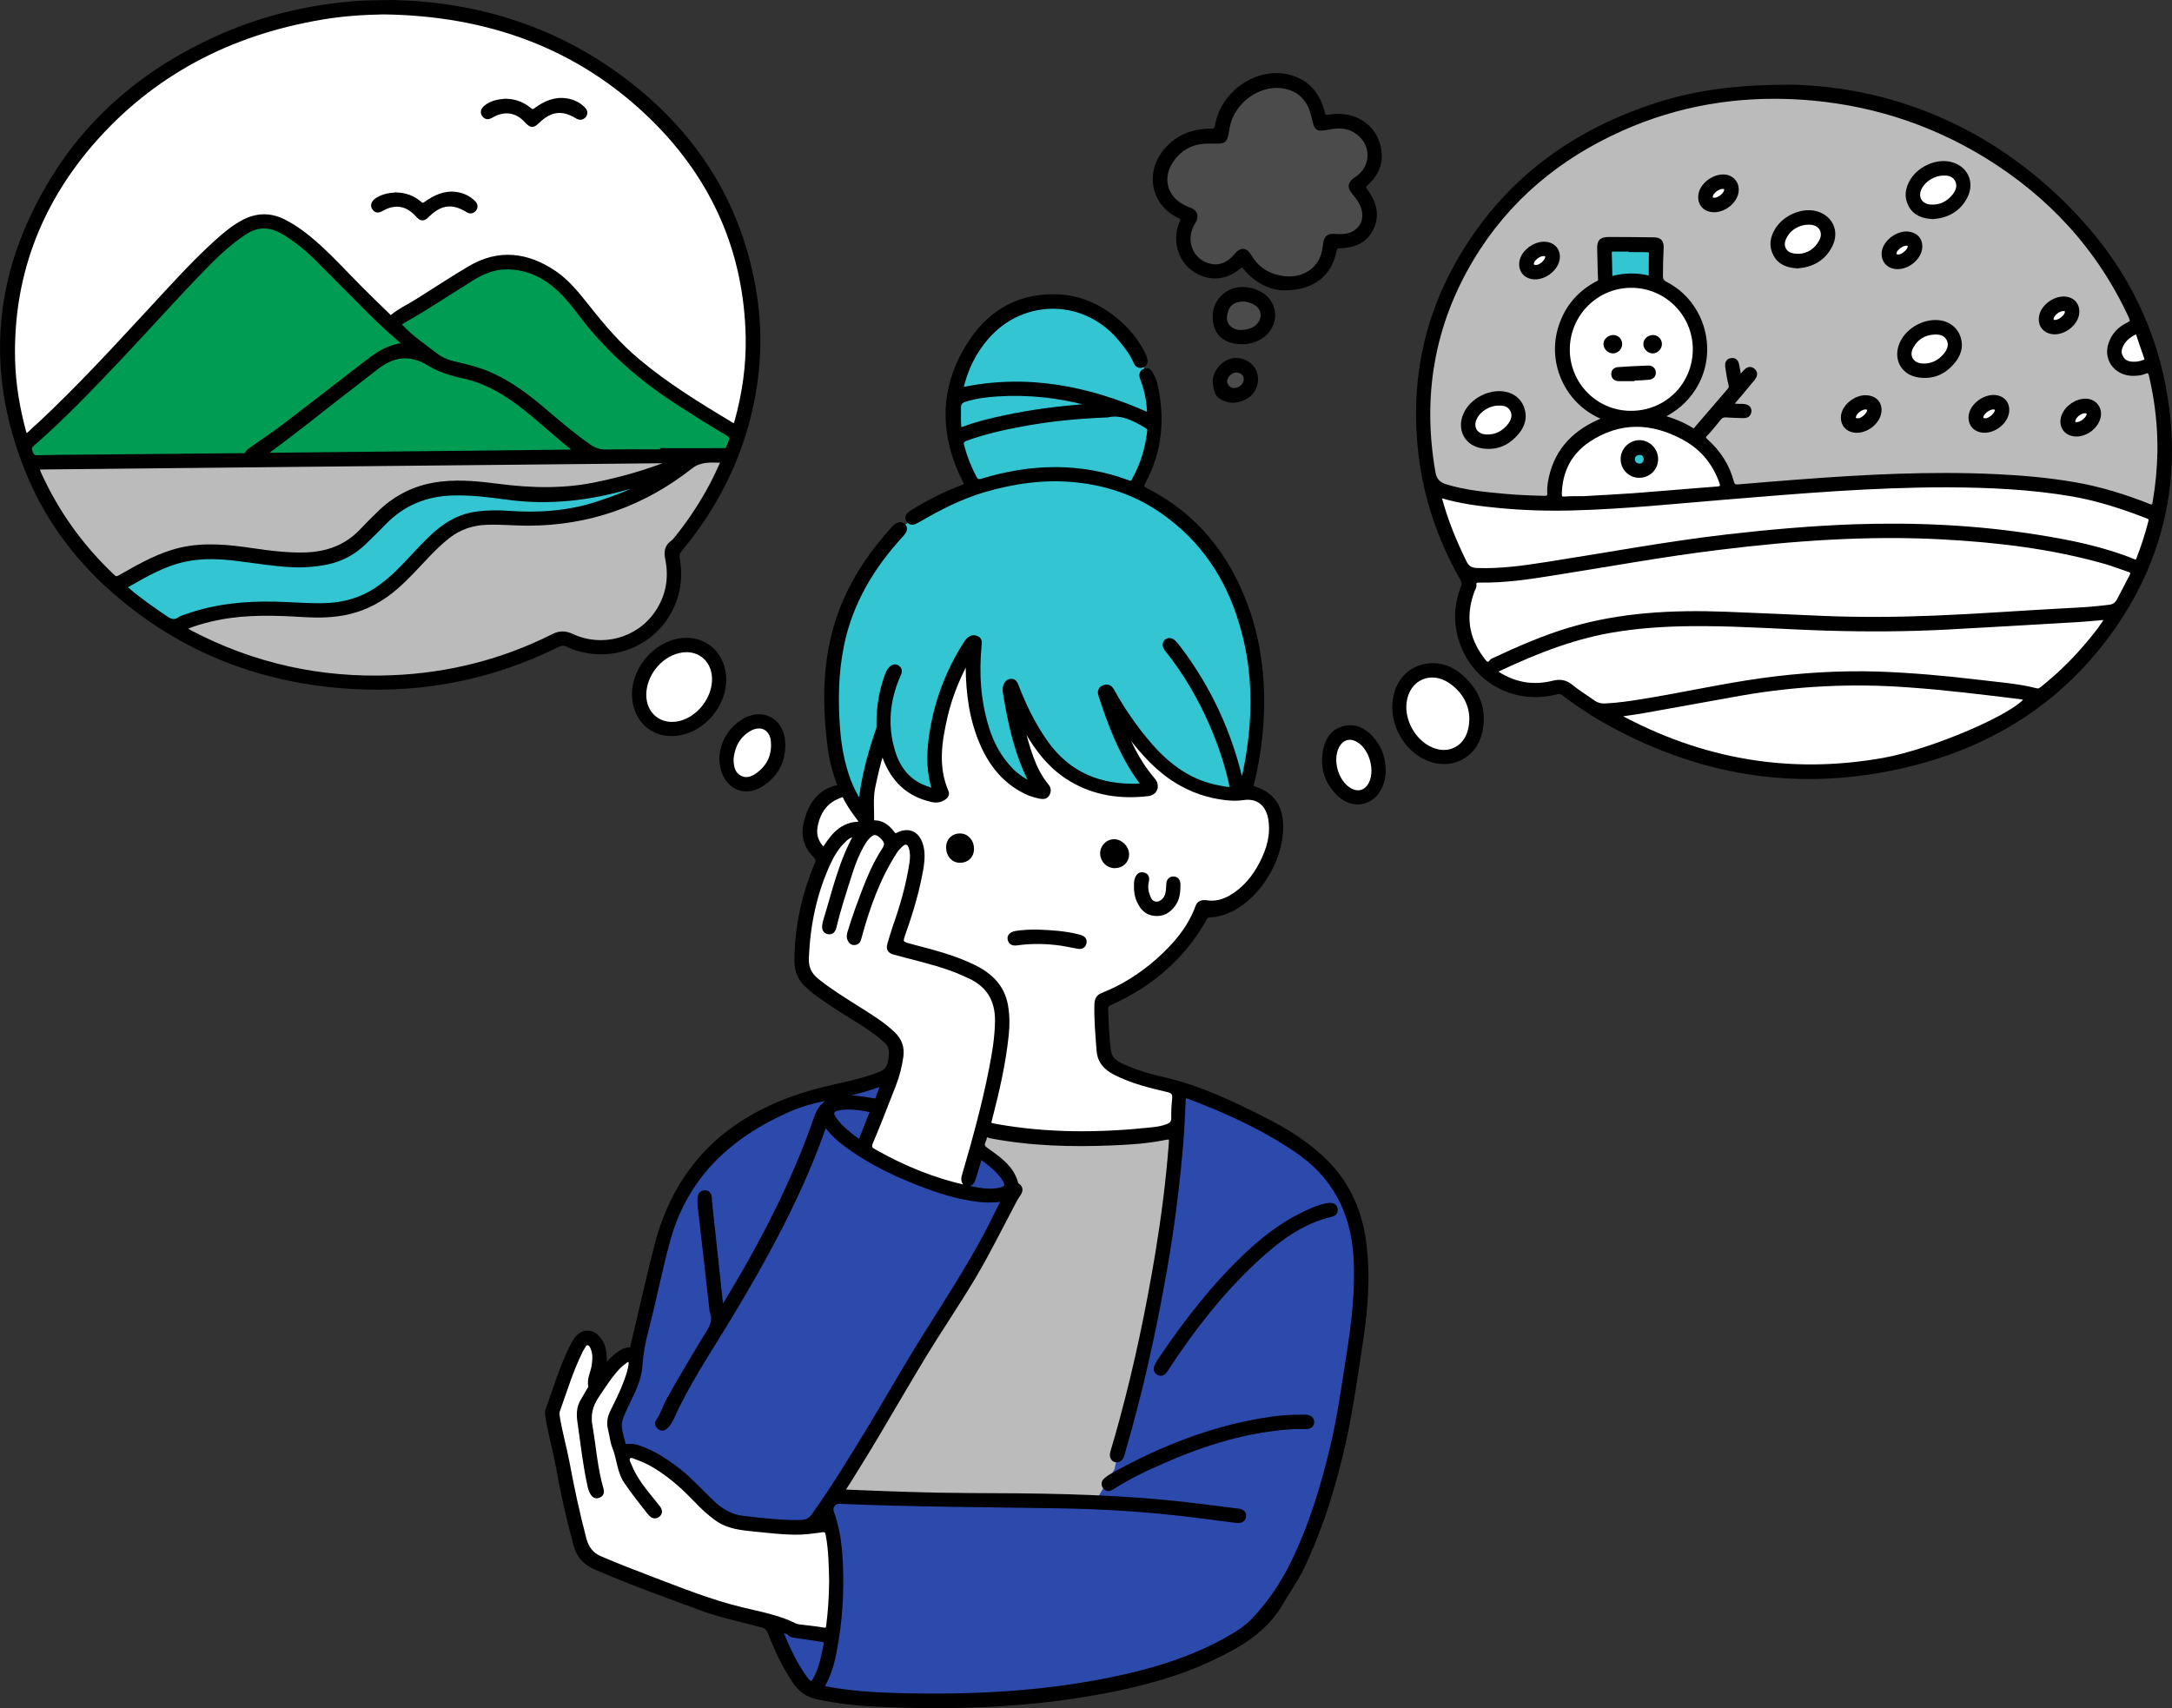 <?xml version="1.0" encoding="utf-8"?>
<!-- Generator: Adobe Illustrator 27.9.0, SVG Export Plug-In . SVG Version: 6.00 Build 0)  -->
<svg version="1.1" id="レイヤー_1" xmlns="http://www.w3.org/2000/svg" xmlns:xlink="http://www.w3.org/1999/xlink" x="0px"
	 y="0px" viewBox="0 0 1251.9 984.6" style="enable-background:new 0 0 1251.9 984.6;" xml:space="preserve">
<rect x="0" y="0" width="1251.9" height="984.6" fill="#333333" stroke="none"/>
<style type="text/css">
	.st0{fill:#33C6D2;}
	.st1{fill:#2C4AAC;}
	.st2{fill:#BBBBBB;}
	.st3{fill:#FFFFFF;}
	.st4{fill:#4B4B4B;}
	.st5{fill:#009C53;}
	.st6{fill:none;stroke:#000000;stroke-width:2;stroke-miterlimit:10;}
</style>
<g>
	<g>
		<path class="st0" d="M529,298.1l-10.6,6.2l-19,24.2l-17.4,40.2c0,0-5.5,39.8-2.7,56.7c2.9,16.9,15,40.6,15,40.6l63.2,11h106.7
			l51.2-18.4l8.7-20.7l2.1-47.5l-11.7-44.5c0,0-24.3-52.9-55.2-61.7l-2.2-6.2l8.4-29.1l-3.3-31.7l-7.7-14.4l-19.5-22.3
			c0,0-45.6-17-61.5,4.6c-15.9,21.6-23.2,42.1-23.2,42.1l-2.7,15.8l12.7,34.9l-10,8.6L529,298.1z"/>
	</g>
	<g>
		<path class="st1" d="M508.6,620.4L470,632l-53.8,23.5l-24.8,32.6l-19.9,69.2l-4.5,23.6l-25.3,48.6l15.9,43.9l60,28.3l31.1,31.2
			l8.4,27.4l9.4,13.3c0,0,136.4,29.4,250.5-27.1l26.3-33l30.3-76.2l11.2-92.9l-6.5-50l-24.6-34.2l-61.4-28l-33-11.7H508.6z"/>
	</g>
	<g>
		<polygon class="st2" points="677.9,651.6 677.9,676.3 642.4,846.8 632.9,862.9 481.5,862.9 489.7,848 556.3,732.2 584.6,686 
			573.3,665.6 563.2,659.8 567.2,650.1 622.8,655.1 		"/>
	</g>
	<g>
		<g id="XMLID_00000000909654629976878750000014005545221199423647_">
			<g>
				<path d="M1248.5,229.7c7.4,47.7-2.5,91.9-30,131.6c-29.1,41.9-69.5,67.8-118.6,79.7c-62.9,15.3-122.4,5.4-178.2-27.1
					c-7.1-4.2-14-8.9-20.5-13.9c-1.3-1-2.4-1.2-3.9-0.8c-26.2,6.9-51.5-8.9-56.8-35.4c-1.7-8.7-0.7-17.2,2.5-25.4
					c0.7-1.7,0.6-2.9-0.3-4.5c-12.9-22.6-21.2-46.8-24.2-72.7c-4.5-38.8,2.3-75.5,21.5-109.6c26.5-46.9,66.8-76.5,117.8-92.3
					c21.4-6.6,43.4-9.6,75.3-9.6c60.1,1.6,119.6,26.3,166.6,78.4C1225.9,157.1,1242.5,191,1248.5,229.7z M1244.5,260.5
					c0.2-14.7-1.5-29.2-4.8-43.5c-0.5-2.3-1.1-3.3-3.7-2.2c-1.5,0.7-3.3,0.9-5.1,1c-10.3,0.8-17.6-7.5-14.8-16.9
					c1.7-5.6,5.4-9.5,10.5-11.9c2.2-1.1,2.3-1.9,1.4-4c-18.3-39.7-46.6-70.3-83.7-93c-32.8-20-68.5-31-106.8-33.4
					c-35.9-2.2-70.5,3.5-103.4,18.3c-36,16.2-65.2,40.5-85.6,74.5c-22.9,38.2-29.8,79.4-22.1,123.3c0.8,4.6,3.4,6.6,7.2,7.7
					c10.5,3.2,21.3,4.3,32.2,5.3c8,0.8,16.1,1.1,24.2,1.3c2.3,0.1,3-0.6,2.8-2.9c-0.1-1.8,0-3.6,0.3-5.4
					c2.7-17.1,12.6-28.5,28.1-35.5c1-0.5,2.1-0.9,3.3-1.4c-0.8-1.1-1.9-1.3-2.9-1.8c-18.5-8.8-28.2-29.8-22.9-49.5
					c3.3-12,10.4-21,21.4-27c0.9-0.5,2-0.6,2-2.2c-0.3-5.7-0.3-11.4-0.5-17.2c-0.2-4.8,1-6.3,5.9-6.3c8.5,0,16.9,0.1,25.4,0.2
					c3.9,0,5.2,1.4,5,5.4c-0.3,5.3-0.4,10.5-0.4,15.8c0,2.1,0.7,3.4,2.7,4.4c22.1,11.4,29.6,40.1,16,60.9
					c-4.5,6.9-10.4,12-18.4,15.9c6.7,1.8,12.4,4.2,17.7,7.5c1,0.6,1.5-0.1,2-0.7c6.3-7.4,12.7-14.8,19-22.1c0.8-1,1.1-1.7,0.8-3.1
					c-0.9-3.4-1.4-6.9-1.9-10.4c-0.3-2,0.3-3.8,2.6-4c2.3-0.3,3.2,1.3,3.5,3.3c0.4,2.1,0.8,4.2,1.2,6.9c1.2-1.4,2.1-2.4,3-3.4
					c1.5-1.6,3.2-2.4,5-0.8c1.8,1.6,1.1,3.4-0.2,5.1c-0.6,0.7-1.2,1.4-1.8,2.1c-3.5,4.1-7.1,8.2-10.8,12.5c2.3,0.8,4.3,0.5,6.2,0.6
					c2.8,0.1,4.3,1.2,4.2,3.2c-0.2,2.7-2.2,3.1-4.3,3c-3.1-0.1-6.2-0.2-9.3-0.4c-1.6-0.1-2.7,0.3-3.8,1.6c-2.6,3.2-5.1,6.4-7.9,9.3
					c-1.3,1.4-1.2,2.1,0.2,3.4c7.3,6.5,12.5,14.4,15,23.9c0.6,2.1,1.5,2.6,3.6,2.4c11.5-1,23-1.9,34.5-2.8c38-2.9,76-4.9,114.1-3.1
					c14.9,0.7,29.7,2,44.4,4.5c15,2.5,29.5,7,43.6,12.6c2.1,0.8,2.7,0.5,3.1-1.8C1243.4,280.1,1244.4,270.3,1244.5,260.5z
					 M1239.4,300.4c0.3-1.3,0-2-1.3-2.5c-14.1-5.5-28.4-10.2-43.3-12.8c-23.8-4.1-47.9-5.2-72-5.3c-42.9-0.1-85.7,3.6-128.4,7.1
					c-29.1,2.4-58.1,5.4-87.3,6.2c-14.1,0.4-28.2,0-42.2-1.3c-11.7-1.1-23.4-2.5-35.2-6.1c0.2,1,0.3,1.5,0.5,2.1
					c3.4,12.5,8.3,24.4,14,36c1.6,3.3,3.7,4.4,7.1,4.5c13.8,0.5,27.4-1.5,40.9-3.6c34.5-5.4,68.8-11.8,103.4-15.8
					c24.2-2.8,48.5-4.9,72.8-5.8c35.4-1.2,70.7,0.4,105.7,6c19,3,37.9,6.8,55.8,14.1c1.2,0.5,1.7,0.4,2.2-0.8
					C1235.1,315.3,1237.5,307.9,1239.4,300.4z M1235.5,208.5c1.2-0.4,1.8-1,1.3-2.4c-1.6-4.3-3-8.7-4.5-13.1
					c-0.4-1.3-1.1-1.5-2.2-0.9c-2.6,1.4-4.9,3.1-6.5,5.6c-1.6,2.6-2.5,5.4-0.8,8.2c1.6,2.8,4.4,3.6,7.7,3.5
					C1232,209.5,1233.8,209.2,1235.5,208.5z M1228.2,332.1c1.1-2.1,0.4-2.9-1.5-3.5c-4.6-1.5-9.1-3.3-13.7-4.6
					c-30.7-8.7-62.1-12.4-93.8-14.1c-43.1-2.3-86.1,0.8-128.9,6.1c-32.1,3.9-63.9,9.8-95.8,14.8c-13.6,2.2-27.3,4.2-41.2,4
					c-2.2,0-3.8-0.1-3.4,2.8c0.1,0.8-0.6,1.7-0.9,2.5c-5.5,14.3-3.8,27.6,5.5,39.8c1.4,1.8,2.7,4.2,5.1,1c0.2-0.3,0.8-0.5,1.2-0.7
					c14.5-6.7,29.1-13.2,44.5-17.7c29.1-8.6,59-10,89.1-8.9c18.7,0.6,37.4,1.5,56.1,2.3c21.8,0.9,43.6,0.7,65.4-0.2
					c24.8-1,49.5-2.9,74.3-4.2c8.4-0.4,16.9-0.9,25.3-2c2.6-0.3,4.2-1.3,5.5-3.7C1223.4,341.3,1225.8,336.7,1228.2,332.1z
					 M1214.2,356.3c-0.9,0-1.5,0-2.1,0c-6.1,0.5-12.1,1.1-18.2,1.4c-23.9,1.4-47.9,2.8-71.9,4.1c-23.1,1.2-46.2,1.3-69.2,0.6
					c-23.5-0.7-47-2.5-70.6-2.6c-16.5-0.1-32.9,0.6-49.2,3.1c-24.4,3.6-47,12.5-69.1,22.9c-0.6,0.3-1.2,0.7-1.8,1.1
					c0.7,1.1,1.7,1.5,2.6,2.1c9.5,5.6,19.5,7,30.2,4.4c3.8-1,7.2-0.7,10.5,2c4.1,3.4,8.8,6.2,13.1,9.3c1.9,1.3,3.8,1.8,6.1,1.8
					c7.5-0.3,14.8-1.4,22.2-2.6c22.9-3.7,45.5-8.8,68.4-12c22.4-3.1,44.8-4.5,67.4-3.8c19.3,0.7,38.4,2.4,57.6,4.7
					c11.2,1.4,22.4,2.1,33.4,4.9c1.5,0.4,2.4-0.3,3.4-1.1c10.4-8.3,19.8-17.7,28.2-28C1208.4,364.7,1211.5,360.8,1214.2,356.3z
					 M1167.9,402.7c-1.2-0.2-2.3-0.5-3.5-0.7c-21.5-2.6-42.9-5.3-64.5-6.8c-32.6-2.4-65-0.8-97.2,4.9c-18,3.2-35.9,6.5-53.9,9.7
					c-5.4,1-10.9,1.6-16.4,2.4c48.3,26.3,99.3,35.2,153.4,25.5C1113.6,432.8,1161.1,412.5,1167.9,402.7z M990,281.2
					c2.7-0.2,2.8-1.1,2.1-3.3c-4-11.3-11.2-20-21.7-25.6c-18.3-9.9-36.8-10.5-54.6,1.3c-10.8,7.2-16.2,17.8-16.5,30.9
					c0,1.8,0.5,2.6,2.5,2.5c4.3-0.1,8.5,0,12.8,0c0,0,0-0.1,0-0.1c9-0.5,18-1,26.9-1.6C957.6,283.9,973.8,282.5,990,281.2z
					 M976.7,201.5c0.1-20.1-16.1-36.5-36.2-36.6c-20.1-0.2-36.6,16.2-36.7,36.4c-0.1,20.1,16.1,36.5,36.2,36.5
					C960.4,237.9,976.6,221.8,976.7,201.5z M951.5,146c0-1.3-0.4-1.8-1.7-1.8c-3.4,0-6.7,0-10.1,0c0-0.1,0-0.2,0-0.3
					c-3.3,0-6.5,0.1-9.8,0c-1.4,0-2,0.4-1.9,1.9c0.2,4.2,0.2,8.3,0.3,12.5c0,1.2,0.3,1.8,1.8,1.5c6.5-1.6,13.1-1.7,19.6-0.2
					c1.2,0.3,1.6-0.1,1.6-1.3C951.4,154.2,951.4,150.1,951.5,146z"/>
				<path class="st2" d="M1239.7,217c3.3,14.3,4.9,28.8,4.8,43.5c-0.1,9.8-1.1,19.6-2.8,29.3c-0.4,2.3-1,2.6-3.1,1.8
					c-14.1-5.6-28.6-10.1-43.6-12.6c-14.7-2.5-29.5-3.8-44.4-4.5c-38.1-1.8-76.1,0.2-114.1,3.1c-11.5,0.9-23,1.8-34.5,2.8
					c-2.1,0.2-3-0.3-3.6-2.4c-2.5-9.5-7.8-17.4-15-23.9c-1.4-1.2-1.5-1.9-0.2-3.4c2.8-3,5.4-6.2,7.9-9.3c1-1.3,2.1-1.7,3.8-1.6
					c3.1,0.2,6.2,0.3,9.3,0.4c2.2,0.1,4.1-0.4,4.3-3c0.2-2-1.4-3.1-4.2-3.2c-2-0.1-4,0.2-6.2-0.6c3.7-4.3,7.2-8.4,10.8-12.5
					c0.6-0.7,1.2-1.4,1.8-2.1c1.3-1.6,2-3.5,0.2-5.1c-1.8-1.6-3.5-0.8-5,0.8c-0.9,1-1.8,2-3,3.4c-0.5-2.7-0.8-4.8-1.2-6.9
					c-0.3-2-1.3-3.6-3.5-3.3c-2.3,0.2-2.9,2-2.6,4c0.5,3.5,1,7,1.9,10.4c0.4,1.4,0.1,2.2-0.8,3.1c-6.4,7.3-12.7,14.7-19,22.1
					c-0.5,0.6-1,1.4-2,0.7c-5.3-3.3-11-5.8-17.7-7.5c8-3.9,13.9-9.1,18.4-15.9c13.6-20.8,6.1-49.5-16-60.9c-2-1-2.7-2.3-2.7-4.4
					c0-5.3,0.1-10.5,0.4-15.8c0.2-3.9-1.1-5.4-5-5.4c-8.5-0.1-16.9-0.2-25.4-0.2c-4.8,0-6.1,1.5-5.9,6.3c0.2,5.7,0.2,11.4,0.5,17.2
					c0.1,1.6-1.1,1.7-2,2.2c-10.9,6-18.1,14.9-21.4,27c-5.3,19.7,4.4,40.7,22.9,49.5c0.9,0.4,2,0.7,2.9,1.8
					c-1.2,0.5-2.2,0.9-3.3,1.4c-15.5,7-25.3,18.5-28.1,35.5c-0.3,1.8-0.4,3.6-0.3,5.4c0.2,2.2-0.5,2.9-2.8,2.9
					c-8.1-0.2-16.2-0.5-24.2-1.3c-10.8-1-21.7-2.1-32.2-5.3c-3.9-1.2-6.4-3.1-7.2-7.7c-7.7-43.8-0.9-85.1,22.1-123.3
					c20.4-34,49.6-58.4,85.6-74.5c32.9-14.8,67.4-20.5,103.4-18.3c38.3,2.4,74,13.4,106.8,33.4c37.1,22.7,65.4,53.3,83.7,93
					c1,2.1,0.9,3-1.4,4c-5.1,2.4-8.8,6.3-10.5,11.9c-2.8,9.4,4.5,17.7,14.8,16.9c1.7-0.1,3.5-0.3,5.1-1
					C1238.6,213.6,1239.2,214.7,1239.7,217z M1209.7,241.1c1.6-5.3-1.7-10.1-7.2-10.3c-5.4-0.2-11.3,3.8-13.2,8.9
					c-2.2,5.7,1.3,10.9,7.4,10.9C1202.2,250.7,1208,246.5,1209.7,241.1z M1180.9,191.1c7.1,2.6,16.6-4,16.6-11.5
					c0-3.7-2.1-6.4-5.7-7.3c-6.4-1.7-14.8,4-15.7,10.6C1175.7,186.7,1177.5,189.8,1180.9,191.1z M1140.4,247.8
					c7.1,2.8,16.9-3.9,16.8-11.6c0-3.6-2.2-6.4-5.8-7.3c-6.4-1.6-14.6,4-15.6,10.5C1135.2,243.2,1137,246.4,1140.4,247.8z
					 M1133,113.5c4.4-8.5,0.1-17.3-9.2-19.3c-7.8-1.7-17.4,2.6-21.8,9.7c-2.8,4.6-3.8,9.5-1,14.5c2.7,5,7.4,6.6,13.1,6.9
					C1122.2,124.7,1129,121.2,1133,113.5z M1126.6,207.8c2.1-2.7,3.2-5.9,3.3-8.5c0-6.9-4.1-11.8-10.2-13.3c-9-2.2-19.9,3.4-23.7,12
					c-3.8,8.8,0.8,17.4,10.2,18.7C1114.6,217.8,1121.4,214.5,1126.6,207.8z M1107,142.1c0-3.8-2.2-6.6-5.8-7.5
					c-6.4-1.6-14.6,4-15.5,10.5c-0.5,3.9,1.4,7.2,4.9,8.4C1097.5,156,1106.9,149.5,1107,142.1z M1066.9,247.9
					c7.1,2.6,16.6-4.1,16.6-11.6c0-3.7-2.2-6.4-5.7-7.3c-6.4-1.6-14.8,4.1-15.6,10.6C1061.7,243.4,1063.5,246.6,1066.9,247.9z
					 M1055.1,141.8c4.4-8.5,0.1-17.3-9.2-19.2c-7.8-1.7-17.4,2.6-21.8,9.8c-2.8,4.6-3.7,9.5-1,14.5c2.7,5,7.5,6.6,13.1,6.9
					C1044.3,153,1051.1,149.6,1055.1,141.8z M1001.2,109.4c0-3.8-2.1-6.6-5.8-7.5c-6.3-1.6-14.6,4-15.5,10.5
					c-0.6,3.9,1.4,7.2,4.8,8.5C991.6,123.3,1001.1,116.8,1001.2,109.4z M881.3,159.4c7.1,2.8,16.9-3.9,16.8-11.6
					c0-3.7-2.2-6.4-5.8-7.3c-6.3-1.6-14.6,4-15.6,10.4C876.2,154.8,877.9,158.1,881.3,159.4z M875.1,248.7c2.1-2.7,3.2-5.9,3.3-8.5
					c0-6.9-4.1-11.8-10.3-13.3c-9-2.2-19.9,3.4-23.7,12c-3.8,8.8,0.8,17.4,10.3,18.6C863.2,258.7,870,255.4,875.1,248.7z"/>
				<path class="st3" d="M1238.1,298c1.3,0.5,1.6,1.1,1.3,2.5c-1.9,7.5-4.3,14.8-7.1,22c-0.5,1.2-1,1.3-2.2,0.8
					c-18-7.2-36.8-11-55.8-14.1c-35-5.5-70.3-7.1-105.7-6c-24.3,0.8-48.6,3-72.8,5.8c-34.7,4-69,10.4-103.4,15.8
					c-13.5,2.1-27.1,4.1-40.9,3.6c-3.4-0.1-5.5-1.2-7.1-4.5c-5.7-11.6-10.6-23.5-14-36c-0.2-0.5-0.2-1.1-0.5-2.1
					c11.8,3.5,23.5,5,35.2,6.1c14,1.3,28.1,1.7,42.2,1.3c29.2-0.8,58.2-3.7,87.3-6.2c42.8-3.6,85.5-7.2,128.4-7.1
					c24.1,0,48.1,1.2,72,5.3C1209.8,287.8,1224.1,292.5,1238.1,298z"/>
				<path class="st3" d="M1236.8,206.1c0.5,1.4-0.1,1.9-1.3,2.4c-1.7,0.7-3.5,1-5.1,1c-3.3,0-6.1-0.7-7.7-3.5
					c-1.6-2.8-0.8-5.6,0.8-8.2c1.6-2.5,3.9-4.3,6.5-5.6c1.1-0.6,1.8-0.4,2.2,0.9C1233.7,197.4,1235.2,201.8,1236.8,206.1z"/>
				<path class="st3" d="M1226.7,328.6c1.9,0.6,2.5,1.4,1.5,3.5c-2.4,4.6-4.8,9.2-7.2,13.8c-1.2,2.4-2.9,3.4-5.5,3.7
					c-8.4,1.1-16.8,1.6-25.3,2c-24.8,1.3-49.5,3.1-74.3,4.2c-21.8,0.9-43.6,1.1-65.4,0.2c-18.7-0.8-37.4-1.7-56.1-2.3
					c-30.1-1-60,0.4-89.1,8.9c-15.4,4.5-30,11-44.5,17.7c-0.4,0.2-0.9,0.3-1.2,0.7c-2.4,3.2-3.8,0.8-5.1-1
					c-9.3-12.2-10.9-25.6-5.5-39.8c0.3-0.8,1-1.7,0.9-2.5c-0.4-2.9,1.2-2.9,3.4-2.8c13.9,0.2,27.5-1.8,41.2-4
					c31.9-5.1,63.7-10.9,95.8-14.8c42.8-5.2,85.7-8.3,128.9-6.1c31.7,1.7,63.1,5.4,93.8,14.1
					C1217.7,325.3,1222.2,327.1,1226.7,328.6z"/>
				<path class="st3" d="M1212.1,356.3c0.6-0.1,1.2,0,2.1,0c-2.7,4.5-5.8,8.4-8.9,12.2c-8.4,10.3-17.8,19.7-28.2,28
					c-1,0.8-1.9,1.5-3.4,1.1c-10.9-2.8-22.2-3.5-33.4-4.9c-19.1-2.3-38.3-4.1-57.6-4.7c-22.6-0.8-45,0.6-67.4,3.8
					c-23,3.2-45.6,8.3-68.4,12c-7.3,1.2-14.7,2.3-22.2,2.6c-2.3,0.1-4.2-0.4-6.1-1.8c-4.3-3.1-9-5.9-13.1-9.3c-3.3-2.7-6.7-3-10.5-2
					c-10.7,2.7-20.7,1.2-30.2-4.4c-0.9-0.5-2-1-2.6-2.1c0.6-0.4,1.2-0.8,1.8-1.1c22.1-10.4,44.7-19.3,69.1-22.9
					c16.3-2.4,32.7-3.2,49.2-3.1c23.6,0.1,47,1.9,70.6,2.6c23.1,0.7,46.2,0.6,69.2-0.6c24-1.3,47.9-2.7,71.9-4.1
					C1200,357.4,1206,356.8,1212.1,356.3z"/>
				<path d="M1202.5,230.8c5.4,0.2,8.8,5.1,7.2,10.3c-1.7,5.3-7.4,9.5-13,9.5c-6.1-0.1-9.5-5.2-7.4-10.9
					C1191.2,234.6,1197.1,230.6,1202.5,230.8z M1203.5,239.6c0.6-1.7-0.1-2.4-1.8-2.4c-2.4-0.1-5.8,2.5-6.4,4.8
					c-0.5,1.7,0.3,2.4,1.9,2.3C1199.5,244.1,1202.7,241.7,1203.5,239.6z"/>
				<path class="st3" d="M1201.7,237.2c1.7,0,2.3,0.7,1.8,2.4c-0.7,2.2-4,4.6-6.3,4.7c-1.7,0.1-2.4-0.6-1.9-2.3
					C1195.9,239.7,1199.3,237.1,1201.7,237.2z"/>
				<path d="M1197.5,179.6c0,7.5-9.6,14.2-16.6,11.5c-3.4-1.3-5.2-4.4-4.7-8.3c0.8-6.6,9.2-12.3,15.7-10.6
					C1195.4,173.1,1197.5,175.9,1197.5,179.6z M1190.9,180.7c0.6-1.7-0.1-2.4-1.8-2.4c-2.4,0-5.8,2.5-6.4,4.8
					c-0.5,1.7,0.3,2.4,1.9,2.3C1187,185.2,1190.2,182.8,1190.9,180.7z"/>
				<path class="st3" d="M1189.2,178.3c1.7,0,2.3,0.7,1.8,2.4c-0.8,2.2-4,4.6-6.3,4.7c-1.7,0.1-2.4-0.6-1.9-2.3
					C1183.3,180.8,1186.8,178.2,1189.2,178.3z"/>
				<path class="st3" d="M1164.4,402.1c1.1,0.1,2.3,0.4,3.5,0.7c-6.7,9.8-54.2,30.1-82.1,35.1c-54,9.6-105.1,0.8-153.4-25.5
					c5.5-0.8,10.9-1.4,16.4-2.4c18-3.2,35.9-6.5,53.9-9.7c32.2-5.7,64.6-7.2,97.2-4.9C1121.5,396.8,1142.9,399.4,1164.4,402.1z"/>
				<path d="M1157.1,236.2c0.1,7.7-9.7,14.4-16.8,11.6c-3.4-1.3-5.1-4.6-4.6-8.4c1-6.5,9.2-12,15.6-10.5
					C1154.9,229.8,1157.1,232.5,1157.1,236.2z M1150.6,237.3c0.5-1.5,0-2.2-1.6-2.3c-2.4-0.1-6.1,2.5-6.7,4.8
					c-0.4,1.5,0.2,2.2,2.3,2.3C1146.4,242.1,1149.8,239.6,1150.6,237.3z"/>
				<path class="st3" d="M1149,235c1.6,0.1,2.1,0.8,1.6,2.3c-0.7,2.2-4.2,4.8-6,4.8c-2.1,0-2.7-0.7-2.3-2.3
					C1142.9,237.5,1146.6,234.9,1149,235z"/>
				<path d="M1123.9,94.2c9.3,2,13.6,10.8,9.2,19.3c-4,7.7-10.8,11.2-18.9,11.8c-5.7-0.3-10.4-1.9-13.1-6.9c-2.7-5-1.8-9.9,1-14.5
					C1106.4,96.8,1116.1,92.6,1123.9,94.2z M1126.4,112.5c1.9-2.5,3-5.5,1.4-8.6c-1.6-3-4.4-3.8-7.2-3.7c-5.8-0.1-11.5,3.4-13.9,8.2
					c-2.6,5.2,0.2,10.1,6,10.5C1118.4,119.3,1122.9,116.9,1126.4,112.5z"/>
				<path d="M1129.8,199.3c-0.1,2.6-1.2,5.8-3.3,8.5c-5.2,6.7-11.9,10-20.4,8.8c-9.5-1.3-14.1-9.9-10.2-18.7
					c3.8-8.6,14.7-14.1,23.7-12C1125.7,187.5,1129.8,192.4,1129.8,199.3z M1121.5,204.1c1.9-2.5,3-5.5,1.4-8.6
					c-1.5-2.9-4.3-3.7-7.4-3.7c-6.1,0.2-10.8,2.9-13.6,8.3c-2.7,5.1,0.2,10,6,10.4C1113.5,211,1118.1,208.6,1121.5,204.1z"/>
				<path class="st3" d="M1127.8,103.9c1.6,3.1,0.5,6.1-1.4,8.6c-3.4,4.4-7.9,6.8-13.7,6.4c-5.8-0.4-8.5-5.2-6-10.5
					c2.4-4.8,8.1-8.3,13.9-8.2C1123.3,100.1,1126.2,100.9,1127.8,103.9z"/>
				<path class="st3" d="M1122.8,195.5c1.6,3.1,0.6,6.1-1.4,8.6c-3.4,4.4-7.9,6.8-13.7,6.4c-5.8-0.4-8.7-5.3-6-10.4
					c2.8-5.4,7.5-8.1,13.6-8.3C1118.6,191.8,1121.3,192.6,1122.8,195.5z"/>
				<path d="M1101.1,134.6c3.7,0.9,5.9,3.7,5.8,7.5c-0.1,7.4-9.5,14-16.5,11.5c-3.5-1.2-5.4-4.6-4.9-8.4
					C1086.5,138.6,1094.8,133,1101.1,134.6z M1100.4,143c0.5-1.5,0.1-2.2-1.5-2.4c-2.4-0.1-6.1,2.5-6.7,4.8
					c-0.4,1.5,0.2,2.3,2.3,2.3C1096.2,147.8,1099.7,145.2,1100.4,143z"/>
				<path class="st3" d="M1098.8,140.6c1.6,0.1,2,0.9,1.5,2.4c-0.7,2.2-4.2,4.8-6,4.7c-2.1,0-2.7-0.8-2.3-2.3
					C1092.8,143.1,1096.4,140.5,1098.8,140.6z"/>
				<path d="M1083.5,236.3c0,7.5-9.5,14.2-16.6,11.6c-3.4-1.2-5.2-4.4-4.8-8.2c0.8-6.6,9.2-12.3,15.6-10.6
					C1081.3,229.9,1083.5,232.6,1083.5,236.3z M1077,237.3c0.5-1.5-0.1-2.2-1.6-2.3c-2.4-0.1-6.1,2.5-6.6,4.9
					c-0.4,1.6,0.3,2.2,2.4,2.2C1072.8,242.1,1076.2,239.5,1077,237.3z"/>
				<path class="st3" d="M1075.3,235c1.6,0.1,2.1,0.8,1.6,2.3c-0.7,2.2-4.1,4.8-5.9,4.8c-2.1,0-2.8-0.7-2.4-2.2
					C1069.3,237.5,1072.9,234.9,1075.3,235z"/>
				<path d="M1045.8,122.6c9.3,2,13.6,10.8,9.2,19.2c-4,7.8-10.8,11.2-18.9,11.9c-5.7-0.3-10.4-1.9-13.1-6.9
					c-2.7-4.9-1.9-9.8,1-14.5C1028.4,125.2,1038,120.9,1045.8,122.6z M1049.6,138.7c2.3-4.6,0-9.1-4.8-10c-5.9-1-12.4,1.9-15.4,7
					c-1.5,2.5-2.4,5.2-0.9,8c1.5,2.9,4.3,3.7,8.7,3.7C1042,147,1046.8,144.3,1049.6,138.7z"/>
				<path class="st3" d="M1044.8,128.7c4.8,0.8,7.1,5.3,4.8,10c-2.8,5.6-7.6,8.3-12.5,8.6c-4.4,0-7.1-0.8-8.7-3.7
					c-1.5-2.8-0.7-5.4,0.9-8C1032.4,130.6,1038.9,127.7,1044.8,128.7z"/>
				<path d="M995.3,101.8c3.7,0.9,5.9,3.7,5.8,7.5c-0.1,7.4-9.5,13.9-16.5,11.4c-3.5-1.2-5.4-4.6-4.8-8.5
					C980.7,105.9,989,100.3,995.3,101.8z M994.6,110.3c0.6-1.7-0.1-2.4-1.8-2.4c-2.4,0-5.8,2.5-6.5,4.8c-0.5,1.7,0.3,2.4,1.9,2.3
					C990.6,114.9,993.8,112.5,994.6,110.3z"/>
				<path class="st3" d="M992.8,107.9c1.7,0,2.3,0.7,1.8,2.4c-0.8,2.2-4,4.6-6.3,4.7c-1.7,0.1-2.4-0.6-1.9-2.3
					C987,110.4,990.4,107.9,992.8,107.9z"/>
				<path class="st3" d="M992,277.9c0.8,2.2,0.6,3.1-2.1,3.3c-16.2,1.2-32.4,2.7-48.6,3.9c-9,0.7-17.9,1.1-26.9,1.6
					c0,0.1,0,0.1,0,0.1c-4.3,0-8.5-0.1-12.8,0c-2,0.1-2.5-0.7-2.5-2.5c0.4-13.1,5.7-23.7,16.5-30.9c17.8-11.8,36.3-11.2,54.6-1.3
					C980.8,257.9,988.1,266.6,992,277.9z M954.7,264.7c0.1-5.4-4.4-10-9.8-10c-5.4,0-9.9,4.5-9.9,9.9s4.3,9.8,9.6,9.8
					C950.2,274.5,954.7,270.2,954.7,264.7z"/>
				<path class="st3" d="M940.5,164.8c20.1,0.2,36.3,16.6,36.2,36.6c-0.1,20.3-16.3,36.4-36.7,36.3c-20.1-0.1-36.3-16.4-36.2-36.5
					C903.9,181,920.4,164.7,940.5,164.8z M952.6,202.7c2.3,0,4.3-2,4.3-4.4c0-2.3-1.8-4.2-4.1-4.2c-2.4-0.1-4.6,1.8-4.7,4
					C948,200.5,950.2,202.7,952.6,202.7z M950.3,217.8c1.8-0.2,3.2-1.2,3.1-3.2c-0.1-2.1-1.6-3.1-3.5-3c-5.7,0.2-11.4,0.5-17.1,0.9
					c-1.8,0.1-3.2,1.1-3.1,3.1c0.1,2.1,1.5,3,3.5,3c2.6,0,5.3,0,7.9,0c0-0.1,0-0.2,0-0.3C944.2,218.2,947.3,218.1,950.3,217.8z
					 M929.7,202.7c2.3,0,4.3-2.1,4.3-4.4c0-2.3-1.8-4.2-4.1-4.2c-2.4-0.1-4.5,1.8-4.6,4C925.1,200.5,927.3,202.8,929.7,202.7z"/>
				<path d="M956.9,198.4c0,2.3-2,4.4-4.3,4.4c-2.4,0-4.6-2.3-4.4-4.6c0.1-2.2,2.3-4.1,4.7-4C955.1,194.2,956.9,196.1,956.9,198.4z"
					/>
				<path d="M944.9,254.7c5.4,0,9.8,4.6,9.8,10c0,5.5-4.5,9.8-10,9.7c-5.3,0-9.6-4.4-9.6-9.8S939.5,254.7,944.9,254.7z M944.8,268.2
					c2,0.2,3.7-1.6,3.6-3.6c-0.1-2.1-1.3-3.3-3-3.4c-2.5,0-4.2,1.5-4.1,3.5C941.5,266.8,942.7,268,944.8,268.2z"/>
				<path d="M953.4,214.7c0.1,2-1.3,3-3.1,3.2c-3.1,0.3-6.2,0.4-9.2,0.5c0,0.1,0,0.2,0,0.3c-2.6,0-5.3,0-7.9,0c-2,0-3.4-0.9-3.5-3
					c-0.1-2,1.3-3,3.1-3.1c5.7-0.4,11.4-0.7,17.1-0.9C951.8,211.6,953.3,212.6,953.4,214.7z"/>
				<path class="st0" d="M949.8,144.3c1.3,0,1.7,0.5,1.7,1.8c-0.1,4.1-0.1,8.2-0.1,12.2c0,1.2-0.4,1.6-1.6,1.3
					c-6.6-1.6-13.1-1.4-19.6,0.2c-1.5,0.4-1.7-0.2-1.8-1.5c-0.1-4.2-0.1-8.3-0.3-12.5c-0.1-1.5,0.5-1.9,1.9-1.9c3.3,0.1,6.5,0,9.8,0
					c0,0.1,0,0.2,0,0.3C943.1,144.3,946.4,144.3,949.8,144.3z"/>
				<path class="st0" d="M948.4,264.6c0.1,2-1.6,3.7-3.6,3.6c-2.1-0.2-3.3-1.4-3.5-3.5c-0.2-2,1.5-3.6,4.1-3.5
					C947.1,261.3,948.2,262.5,948.4,264.6z"/>
				<path d="M934,198.4c0,2.3-2,4.4-4.3,4.4c-2.4,0-4.6-2.2-4.5-4.6c0.1-2.2,2.2-4.1,4.6-4C932.2,194.2,934,196,934,198.4z"/>
				<path d="M898.1,147.8c0.1,7.6-9.7,14.4-16.8,11.6c-3.4-1.3-5.1-4.6-4.6-8.4c1-6.5,9.2-12,15.6-10.4
					C895.9,141.5,898,144.2,898.1,147.8z M891.5,149.1c0.6-1.6,0.1-2.4-1.7-2.5c-2.4-0.1-5.8,2.4-6.5,4.7c-0.5,1.6,0.1,2.4,2.4,2.4
					C887.4,153.7,890.7,151.3,891.5,149.1z"/>
				<path class="st3" d="M889.8,146.6c1.8,0.1,2.2,0.9,1.7,2.5c-0.8,2.2-4.1,4.6-5.7,4.6c-2.3,0.1-2.9-0.7-2.4-2.4
					C884,149,887.4,146.6,889.8,146.6z"/>
				<path d="M878.4,240.2c-0.1,2.6-1.1,5.8-3.3,8.5c-5.2,6.7-11.9,10-20.4,8.8c-9.5-1.3-14.1-9.9-10.3-18.6
					c3.7-8.6,14.7-14.1,23.7-12C874.3,228.4,878.3,233.3,878.4,240.2z M870,245c1.9-2.5,3-5.5,1.4-8.6c-1.5-2.9-4.3-3.7-7.1-3.6
					c-5.8-0.2-11.6,3.3-14,8.2c-2.5,5.2,0.2,10,6,10.4C862.1,251.9,866.6,249.5,870,245z"/>
				<path class="st3" d="M871.4,236.4c1.6,3.1,0.6,6.1-1.4,8.6c-3.4,4.4-7.9,6.8-13.7,6.4c-5.8-0.4-8.6-5.2-6-10.4
					c2.4-4.9,8.2-8.4,14-8.2C867.1,232.7,869.9,233.5,871.4,236.4z"/>
				<path d="M842.1,389.7c9.9,8.6,14.2,19.5,11.2,32.5c-3.3,14-16.8,20.7-30.1,15.4c-11.5-4.6-19.7-16.9-19.7-29.8
					c0-12.4,6.9-21.9,17.9-24C829.2,382.2,836.2,384.6,842.1,389.7z M836,432.6c7.3-1.9,11.9-8.7,11.9-19.1
					c-0.3-7.7-4.1-15.1-11.6-20.4c-11.6-8.2-25-2.1-26.6,11.9c-1.1,10,4.8,21.1,13.7,25.8C827.4,432.9,831.6,433.8,836,432.6z"/>
				<path class="st3" d="M847.9,413.6c0,10.4-4.6,17.2-11.9,19.1c-4.4,1.1-8.6,0.2-12.6-1.9c-8.9-4.6-14.8-15.8-13.7-25.8
					c1.5-14,15-20.1,26.6-11.9C843.9,398.4,847.7,405.9,847.9,413.6z"/>
				<path d="M797.7,444c0,2.5-0.3,4.9-1.1,7.2c-3.7,11.8-16,15.3-24.9,6.8c-7.5-7.1-10.1-16-8-26.1c1.3-6.1,4.7-10.8,10.9-12.4
					c6.4-1.6,11.6,1,15.8,5.6C795.4,430.5,797.6,436.9,797.7,444z M791.5,444.6c0-7-3.1-13.8-7.8-17.1c-4.9-3.6-10.1-2.4-12.8,2.8
					c-4,7.8-0.6,20.1,6.9,24.7c4.8,2.9,9.5,1.6,12.1-3.4C791.1,449.2,791.4,446.7,791.5,444.6z"/>
				<path d="M794.3,82.7c2.8,9.1,0.4,16.9-6.6,23.2c-1.7,1.6-1.6,2.3-0.3,4c4.9,6.8,7.2,14.2,3.1,22.2c-3.7,7.3-10.4,9.8-18.1,10
					c-1.9,0.1-2.6,0.5-3,2.4c-2.7,13.8-12.7,21.9-29.4,21.9c-7.6-0.2-16.1-4.1-22.7-12.2c-0.8-1-1.2-1.8-2.6-0.5
					c-8.3,7.2-18.4,7.7-27,1.5c-8-5.8-11.1-17.1-7-26.6c0.9-2,0.9-2.9-1.4-4c-15-7.3-18.4-25.2-7.4-38.1
					c6.8-7.9,15.6-11.3,25.8-11.3c2.2,0,3.1-0.3,3.6-2.9c3.4-19.3,23.7-33,41.9-28.2c10.7,2.8,16.8,10.3,19.4,20.8
					c0.5,2.2,1.2,2.6,3.4,2.2C779.2,64.8,790.8,71.2,794.3,82.7z M774.2,135.7c9.8-0.8,14.6-9,10.6-18c-1.2-2.7-3.1-4.9-4.9-7.2
					c-2.3-2.7-2-5.1,0.9-7.2c0.5-0.4,1.1-0.7,1.6-1.1c8.2-5.9,9.2-17.1,2-24.2c-4.9-4.8-10.9-5.9-17.4-4.7
					c-8.4,1.5-8.3,1.6-10.2-6.7c-2-8.4-6.8-14.5-15.5-16.5c-15-3.5-31.5,8.3-33.7,24.2c-1.1,7.6-1.1,7.6-8.9,7.4
					c-9.8-0.5-17.9,2.8-23.4,11.2c-6.5,9.7-3.3,21.1,7.2,26.2c1.4,0.7,2.9,1.2,4.2,1.8c2.5,1.2,3.2,3.3,2.1,5.9
					c-0.4,1-1.1,1.9-1.6,2.9c-4.5,8.9-0.7,19.3,8.3,22.6c6.4,2.3,12.1,0.5,17.1-5.5c2.8-3.4,5.5-3.3,7.7,0.4
					c4.8,8.3,12.2,12.4,21.7,13c9.7,0.5,17.8-4.8,20.5-13.4c0.7-2.1,0.9-4.4,1.3-6.7c0.5-3.4,1.9-4.5,5.3-4.4
					C770.7,135.7,772.5,135.8,774.2,135.7z"/>
				<path class="st3" d="M783.7,427.4c4.7,3.3,7.8,10.1,7.8,17.1c-0.1,2.1-0.5,4.6-1.6,6.9c-2.6,5-7.3,6.4-12.1,3.4
					c-7.5-4.6-10.9-16.9-6.9-24.7C773.6,425,778.8,423.9,783.7,427.4z"/>
				<path d="M786.8,716.3c2.4,18.8,1,37.6-1.8,56.2c-2.9,19.2-5.6,38.5-9.7,57.4c-5.6,25.5-13.2,50.4-24.5,74
					c-3.4,7-7.9,13.2-11.8,19.9c-9.2,16.1-24.3,24.8-40.3,32.3c-19.9,9.4-40.9,14.9-62.4,19c-43.5,8.2-87.4,9.6-131.4,7.5
					c-11.2-0.5-22.4-1.9-33.5-4.2c-5.7-1.2-9.9-4.2-13.1-8.9c-6.1-8.9-10.6-18.6-14.5-28.6c-0.9-2.2-2.1-3.3-4.3-3.9
					c-11.8-3.3-23.9-5.6-35.4-9.9c-20.5-7.6-41.1-14.9-61.1-23.7c-6-2.6-9.5-6.9-11.2-13.1c-4.1-15-7.5-30.1-10.2-45.4
					c-1.8-9.8-4.6-19.4-6.1-29.3c-0.1-0.9-0.2-1.8,0.1-2.7c4.5-12.5,8.3-25.4,14.3-37.3c0.7-1.4,1.5-2.7,2.4-4
					c3.7-4.9,9.2-5,13.1-0.3c2.4,2.8,3.3,6.2,3.5,9.8c0.1,1.8,0,3.6,0,6c2.5-2.5,4.5-4.8,6.9-6.6c2.1-1.5,4.2-3,6.9-3
					c1.8,0,1.7-1.4,1.9-2.4c4.6-19.2,8.8-38.4,13.7-57.4c13.1-50.7,47.9-78.5,97.1-90.5c10.7-2.6,21.5-4.5,31.8-8.6
					c3.6-1.4,5.2-3.6,5.8-7.2c0.6-4.2,1.2-8.1-2.4-11.4c-5.4-4.9-11.5-8.9-17.7-12.7c-7.4-4.5-14.6-9.2-21.6-14.2
					c-2-1.4-3.8-3.1-5.7-4.7c-4.6-3.9-6.6-9-6.6-15c0.1-19.2,4.1-37.6,11.5-55.3c0.9-2.1,1-3.2-0.8-5c-5.4-5.3-7.2-11.9-5.3-19.3
					c2.5-10,7.5-18.1,18.5-20.5c1.9-0.4,0.6-1.4,0.4-2c-2.2-6.4-4.1-12.8-5-19.5c-3.9-29.4-3.3-58.4,8.9-86.1
					c6.8-15.5,16.4-29.1,27.7-41.5c0.2-0.2,0.4-0.4,0.6-0.6c2.1-2,4-2.4,5.5-1c1.4,1.4,1.1,3.2-0.9,5.4
					c-17,18.4-29.6,39.2-34.6,64.1c-3.2,15.8-3.4,31.8-2.2,47.8c0.8,10.2,2.6,20.2,6.2,29.8c1.6,4.2,3.6,8.3,6.5,12.8
					c0.4-3.1,0.6-5.6,1-8c1.9-11.7,5.1-23,9-34.2c0.4-1.1,0.3-2.1,0.3-3.2c-0.1-9.4,1.4-18.4,4.5-27.3c0.6-1.8,1.3-3.6,2.7-4.9
					c1.3-1.2,2.8-1.6,4.2-0.5c1.4,1.1,1.5,2.5,0.7,4.1c-6.5,14.6-8,29.6-3.2,44.9c3.2,10.3,9.7,17.8,20.4,21
					c0.8,0.2,1.6,0.9,2.3,0.2c0.5-0.5-0.1-1.4-0.3-2c-2.9-10.6-2.3-21.3-0.5-31.9c3-17.7,9.3-34.1,18.8-49.3
					c0.7-1.1,1.5-2.3,2.5-3.2c1.4-1.4,3.3-1.6,5-0.7c1.7,0.8,1.7,2.4,1.5,4c-1.6,16.3-0.6,32.3,4.3,48c2.8,9,7.2,17.1,13.8,23.9
					c3.1,3.2,6.8,5.7,10.7,7.7c0.5-0.4,0.3-0.7,0.2-1c-8.2-16.2-11.9-33.6-14.8-51.4c-0.2-1-0.1-2,0.1-3c0.5-1.8,1.4-3.5,3.6-3.6
					c2.2-0.1,2.8,1.5,3.5,3.2c4.4,11.4,9.7,22.3,16.8,32.3c12.9,18.2,30.9,25.6,52.8,24.9c0.8,0,1.6-0.2,2.4-0.3
					c0.2-1.1-0.6-1.6-1.1-2.2c-10.9-15-17.3-32-23-49.4c-0.7-2.2-0.2-4,2.1-4.9c2.4-0.9,3.9,0.1,5.1,2.2c5.9,10.7,12.8,20.7,20.7,30
					c10.2,12,22.2,21.5,38,25.1c2.3,0.5,4.6,0.9,7,1.3c2,0.4,2.9,0,2.4-2.5c-2.6-11.9-6.5-23.3-11.3-34.4
					c-6.7-15.4-15.1-29.8-25.6-42.9c-0.9-1.2-1.7-2.4-1.2-4c0.7-2.1,3.3-2.6,5.2-0.9c1.4,1.3,2.5,2.9,3.7,4.4
					c16.8,22.4,28.4,47.2,34.9,74.5c0.2,0.7,0.4,1.3,0.7,2.6c1.5-5,2.3-9.7,3.1-14.3c4.2-24.9,4.1-49.6-2.6-74
					c-7-25.9-20.2-48-41.7-64.5C658.4,285.8,640,279,619.8,277c-17.9-1.8-35.3,0.7-52.5,5.7c-13.3,3.9-25.4,10.1-37.3,17
					c-0.9,0.5-1.9,1.1-2.9,1.5c-1.5,0.6-2.9,0.2-3.8-1.2c-0.9-1.4-0.5-2.8,0.7-3.9c0.7-0.6,1.5-1.1,2.2-1.5c9-5.5,18.4-10.3,28.3-14
					c2.1-0.8,2.4-1.4,1.3-3.5c-13.8-27.6-13.4-54.8,3.8-80.6c11.9-17.8,29-26.9,50.8-25.8c12.9,0.7,24,6,33.8,14.3
					c6.1,5.2,11,11.3,14.7,18.4c0.5,1,1,2.2,1.3,3.3c0.6,1.8,0.2,3.3-1.6,4.1c-2,0.8-3.4-0.1-4.2-1.9c-2-4.8-5.2-8.9-8.5-12.9
					c-20-24.7-55.8-25.5-76.8-1.6c-7.6,8.7-12.4,18.6-14.9,29.9c37.8-8,73.3-0.9,107.9,14.6c0-6.8-1.3-13.4-3.6-19.7
					c-0.2-0.7-0.6-1.4-0.7-2.1c-0.3-1.6,0.2-2.9,1.8-3.6c1.6-0.7,2.9-0.1,3.7,1.3c1.1,2,2.1,4,2.7,6.2c4.7,19.8,3,39-6.8,57.1
					c-1.3,2.5-0.7,3.1,1.5,4.2c28.3,14.4,46.8,37.4,57.6,66.9c8.1,22,10.4,44.8,8.9,68.1c-0.8,11.6-2.6,23.1-5.4,34.4
					c-0.3,1.1-0.7,2,1,2.5c9.8,3.1,14.9,9.4,15.7,19.5c1.5,19.2-11.5,42.1-28.7,50.7c-4,2-8.1,3.2-12.5,3.4c-1.2,0-1.9,0.4-2.5,1.5
					c-12.7,22.7-31.5,38.7-55.1,49.2c-1.5,0.7-2,1.3-2,3.2c0.3,7.8,0.6,15.6,1.5,23.4c0.5,3.8,2.2,6.2,5.6,8
					c8.4,4.3,17.4,6.8,26.5,8.9c20.5,4.8,39.4,13.8,58,23.3c11.5,5.8,22.3,12.5,31.9,21.2C776.3,679.8,784.3,696.7,786.8,716.3z
					 M777.2,781.5c3-19,5.3-37.9,4.1-57.2c-1.6-25.9-12.5-46.5-34.2-61.1c-19.2-13-40.2-22.5-61.8-30.7c-2.1-0.8-2.6-0.2-2.7,1.9
					c-0.4,8.3-0.7,16.5-1.4,24.8c-2,23.9-5,47.7-9.1,71.3c-6.3,36.2-14.2,72.1-24.6,107.4c-0.3,1-0.5,2.1-1.3,3
					c-1.4,1.6-3.8,1.5-4.8-0.3c-0.8-1.3-0.5-2.6-0.1-4c1.8-6.1,3.6-12.2,5.2-18.3c8.6-31.6,15.2-63.5,20.6-95.8
					c3.4-20.7,6.1-41.5,7.7-62.4c0.4-4.6,0.3-4.6-4.2-3.7c-9.6,1.9-19.3,2.5-29,2.9c-23.7,1-47.2,0.4-70.6-4.1c-1-0.2-2.8-1.6-3,0.7
					c-0.2,2.1-2.8,4.1,0.4,6.4c7.3,5.3,15.2,10.3,17.7,19.9c0.1,0.2,0.2,0.5,0.4,0.7c3.1,1.9,2.2,4.1,0.5,6.4
					c-0.6,0.9-1.2,1.8-1.7,2.8c-5.7,10.8-11.2,21.6-17,32.3c-8.9,16.5-19.4,32-29.4,47.8c-15.3,24.3-29.1,49.5-44.3,73.8
					c-2.8,4.4-5.6,8.8-8.7,13.7c0.9,0.1,1.4,0.2,1.8,0.2c23.7,1,47.4,1.9,71.1,2c37.7,0.1,75.4,0.4,113,4c14.1,1.3,28.1,3.3,42.2,5
					c1.9,0.2,3.4,1.3,3.2,3.4c-0.1,2.1-1.7,2.8-3.6,2.9c-0.6,0-1.3-0.1-1.9-0.2c-10.6-1.3-21.2-2.8-31.9-4
					c-23.2-2.6-46.5-3.9-69.9-4.3c-42.1-0.7-84.2-0.8-126.2-2.6c-2.9-0.1-5.1,2.9-4.1,5.6c2.7,7.5,4.1,15.2,4.8,23.1
					c1.3,17.4,0.7,34.7-2.2,51.9c-1.3,8.2-2.9,16.3-6.9,23.7c-1.1,2-1.1,2.5,1.3,3c13.6,2.6,27.4,3.4,41.2,3.8
					c41.8,1.1,83.4-0.9,124.5-9.5c23.8-5,46.8-12.1,67.8-24.5c4.3-2.5,8.3-5.2,11.9-8.9c9.3-9.7,16.7-20.6,22.6-32.5
					c10.8-21.8,17.7-44.9,23.3-68.4C772.1,816.1,774.5,798.7,777.2,781.5z M727,497.9c4.1-7.9,6.6-16.3,5.1-25.5
					c-1.4-8.5-7.1-13.2-15.5-11.9c-3.5,0.5-6.8,0.4-10.2,0c-10.1-1.2-19.5-4.4-28.1-9.7c-11-6.7-19.4-16.1-27.1-26.1
					c-0.3-0.4-0.6-0.9-1-1.3c-0.4-0.4-0.8-0.8-1.7-1.6c4.4,10.6,9.5,19.9,16.5,28c2.6,3,1.7,7.8-3.2,8.4
					c-15.7,1.8-30.6-0.2-44.4-8.4c-11.5-6.8-19.5-17-26-28.5c-0.3-0.5-0.6-1.1-0.9-1.7c-0.3-0.4-0.3-1.2-1.3-1.1
					c3.5,12.2,6.2,24.6,14.5,34.7c1.3,1.6,1.3,3.4,0.3,5.1c-1,1.7-2.7,1.7-4.4,1.4c-2.1-0.4-4.2-1-6.3-1.8
					c-13-5.6-21.5-15.6-27.1-28.2c-6.4-14.4-8.4-29.6-8.5-45.2c0-0.9,0.4-2-0.5-3c-0.5,0.8-0.9,1.4-1.2,2.1
					c-4.8,9.3-8.6,19.1-11,29.3c-3.3,14.4-5.7,28.9,0.5,43.4c0.7,1.6,0,2.9-1.5,3.9c-2.4,1.6-4.8,1.8-7.5,1.1
					c-13.5-3.1-22.1-11.6-26.9-24.3c-0.3-0.9-0.4-2-1.4-2.8c-2.1,6.5-3.5,13-4.9,19.5c-1.4,6.7-0.5,13.4-0.7,20.3
					c5.1-0.5,8.7,2.1,11.7,6c0.7,0.9,1.1,1.9,2.8,1c6.4-3.2,11.6-0.9,13.7,6c1.3,4.2,1,8.5,0.4,12.7c-2.1,12.8-5.8,25.3-10.1,37.5
					c-2.3,6.5-2.2,6.4,4.5,8.2c12.2,3.2,24.5,6.3,35.8,11.9c9.5,4.7,16.5,11.5,18.4,22.4c1,5.7,1,11.4,0.4,17.1
					c-1.7,16.2-5.3,32-9.4,47.8c-1,3.6-1,3.6,2.9,4.3c29.9,5.4,59.8,5.2,89.9,2c3.1-0.3,6.1-0.8,9-1.9c2.1-0.8,3.4-2,3.3-4.6
					c-0.1-3.6,0.1-7.3,0.5-10.9c0.3-3-0.6-4.2-3.6-4.9c-10.2-2.4-20.5-4.9-30-9.7c-5.7-2.9-9.5-6.6-10-13.6
					c-0.6-8.8-1.5-17.6-1.2-26.4c0.1-2.4,0.8-4.4,3.3-5.4c11.9-4.7,22.5-11.4,32-19.8c9.8-8.7,18.3-18.4,22.9-31
					c0.9-2.5,2.9-3,5.3-2.7c5.1,0.8,9.7-0.4,14.1-3C717.4,512.6,722.9,505.8,727,497.9z M662.2,248.5c0.2-1.4-0.2-2.1-1.4-2.8
					c-7.4-4.4-15-7.8-22.4-6.1c-17.7,0.7-33.8,2.3-49.7,5.3c-10.7,2-21.3,4.4-31.6,8.1c-2.2,0.8-3,1.7-2.3,4.2
					c1.7,6.3,4.1,12.4,7.2,18.2c1,1.8,2,2,3.9,1.5c28.3-8.6,56.6-9.5,84.7,1c1.8,0.7,2.2-0.3,2.8-1.4
					C658.3,267.7,661.1,258.4,662.2,248.5z M628.3,233.7c-0.4-0.8-0.9-0.8-1.3-0.9c-17.1-4.6-34.4-6.4-52-5.3
					c-6.4,0.4-12.8,1.2-19,3.2c-2.1,0.7-3.1,1.9-3.1,4.1c0,3.5-0.1,7.1,0.1,10.6c0.1,1.7,0.6,2.1,2.3,1.5c7.6-2.9,15.6-4.8,23.6-6.5
					C595.1,236.9,611.6,234.9,628.3,233.7z M576.1,685.5c4-0.8,4.7-2.5,2.5-5.9c-3.2-4.9-7.7-8.4-12.3-11.8c-1.3-1-1.4,0-1.7,0.9
					c-1.1,3.6-2.2,7.3-3.3,10.9c-0.6,2-1.8,3.5-4.2,2.9c-1.9-0.5-2.5-2.4-1.7-5c6-20.4,11.6-40.8,15.7-61.7
					c1.8-9.1,3.3-18.2,3.4-27.5c0.1-12-5-20.5-16-25.5c-3.5-1.6-6.9-3.1-10.5-4.4c-10.6-3.8-21.6-6.2-32.5-9.2c-3-0.8-3.9-2.3-3-5.3
					c0.9-3.1,1.9-6.3,2.9-9.4c4.3-12.2,7.9-24.5,9.8-37.3c0.4-2.8,0.5-5.6-0.3-8.4c-1-3.4-3-4-5.6-1.6c-1.2,1.1-2.3,2.3-3.2,3.7
					c-9.9,15.4-15.9,32.3-20.6,49.8c-0.4,1.6-1.1,2.7-2.8,2.9c-1.7,0.2-2.7-0.8-3.3-2.3c-0.7-1.6-0.2-3.3,0.3-4.8
					c1.3-4.2,2.6-8.3,4.1-12.4c4.4-11.8,8.5-23.8,15.5-34.5c1.7-2.6,1.7-4.1-0.3-6.4c-3.5-3.9-5.9-4-9.3,0c-0.7,0.8-1.3,1.7-1.9,2.7
					c-3.1,5.2-5.4,10.7-7.2,16.4c-3.4,10.6-6.9,21.2-9.5,32.1c-0.5,1.9-1.5,3.3-3.6,3c-2.2-0.3-2.9-2.1-2.6-4.1
					c0.1-1.1,0.4-2.1,0.7-3.2c5.1-16.5,8.8-33.5,17.6-49.1c-3.2,0.4-5.3,2-7.2,4c-3.4,3.4-5.9,7.4-7.9,11.7
					c-8.3,17.6-12.1,36.2-12.9,55.5c-0.2,5.2,1.6,9.3,5.7,12.6c7.6,6.1,15.9,11.2,24.1,16.4c7,4.4,14.1,8.7,20.1,14.5
					c3.7,3.6,5.3,7.9,4.6,13.1c-0.8,5.7-2.2,11.2-4.3,16.6c-4.3,11.1-8.7,22.3-13.3,33.3c-0.9,2.3-0.4,3.2,1.6,4.4
					c16.7,9.5,34.3,16.8,53.1,20.9c0.2,0.1,0.5,0.1,0.7,0.2C563.6,685.5,569.8,686.8,576.1,685.5z M574.3,699.3
					c1.2-2.5,2.5-4.9,3.9-7.8c-4.7,0.7-9,0.8-13.2,0.4c-12.5-1.4-24.3-5.1-35.9-9.7c-16-6.3-31.4-13.9-44.9-24.8
					c-3.1-2.6-5.9-5.5-8.5-9.1c-0.4,0.8-0.5,1.2-0.7,1.6c-13.6,38.9-33.3,74.7-54.5,109.9c-11.4,18.8-23.7,37-32.8,57.1
					c-1,2.1-2.1,4.3-3.9,5.8c-1.2,1-2.5,1.2-3.8,0.3c-1.3-1-1.9-2.5-1-3.8c2.7-4,4.1-8.7,6.4-12.9c7.3-13.1,15-25.9,22.8-38.7
					c2.2-3.5,3.5-6.7,2.1-10.8c-0.5-1.4-0.5-3-0.7-4.6c-1.9-17.1-3.9-34.1-5.8-51.2c-0.4-3.5-1-7-0.7-10.6c0.2-2,1.1-3.3,3.2-3.3
					c2.1,0,2.8,1.5,3,3.2c0.1,1.1,0,2.2,0.2,3.3c1.8,16.4,3.5,32.9,5.3,49.3c0.4,3.5,0.5,7,1.6,10.8c0.5-0.8,0.8-1.1,1-1.5
					c21.2-34.8,40-70.6,53.2-109.2c2-5.7,5.9-9.1,11.5-10.3c0.8-0.2,1.6-0.3,2.5-0.3c6.2-0.5,12.3,0.4,18.4,1.5
					c1.1,0.2,1.9,0.4,2.4-0.9c0.9-2.6,1.9-5.1,3.1-8.3c-9,3.4-17.7,5.7-26.6,7.5c-0.7,0.1-1.4,0.3-2.1,0.4
					c-8.6,1.6-17.1,3.6-25.1,7.1c-34.1,15-59.4,38.1-69.6,75.2c-4.7,17.3-8.1,34.8-12.6,52.1c-1.8,6.8-3,13.5-3.5,20.6
					c-0.5,7.9-4.4,14.9-7.7,22c-5,10.6-5.1,10.6-2.1,21.9c0.3,1.3,0.7,1.9,2.2,1.7c3.4-0.4,6.5,0.6,9.5,1.9
					c6.5,2.6,12.2,6.3,17.8,10.4c8,5.9,14.6,13.3,21.8,20.2c4.9,4.7,10.5,8.1,17.4,8.9c2.9,0.3,5.8,0.7,8.7,1
					c8.1,0.8,16.3,1.7,24.5,1.4c3.2-0.1,5.5-0.9,7.5-3.8c11.3-15.8,21.3-32.3,31.4-48.8c9.9-16.3,19.3-32.9,29.3-49.2
					C545,750.3,561.5,725.9,574.3,699.3z M502.3,640.9c0-0.6,0-0.7-1-0.9c-5.7-1.1-11.5-2-17.3-1.1c-4.6,0.8-5.3,2.7-2.5,6.5
					c3.5,4.7,8.1,8.3,12.8,11.7c1.4,1,1.6,0,2-0.9c1.9-4.7,3.7-9.5,5.6-14.2C502.1,641.7,502.2,641.3,502.3,640.9z M475.8,487.9
					c4.8-7.5,10.5-13.9,21.1-13.3c-4.1-5.4-7.6-10-10.2-15.4c-0.2-0.5-0.4-0.9-1.2-0.7c-5.2,1.6-9.5,4.5-12.2,9.3
					c-1.6,2.8-2.6,5.8-3.1,9c-0.7,4.2,0.4,7.9,3.1,11.2C474.3,489.2,474.8,489.5,475.8,487.9z M478.9,911.4
					c-0.2-8.8-0.3-17.9-2-26.8c-0.4-1.8-0.8-2.7-3.1-2.4c-5.3,0.8-10.7,1.5-16,1.4c-7.3-0.1-14.7-1-22-1.7c-7.9-0.8-16-1.4-22.8-6.3
					c-4.4-3.1-8.3-6.8-12-10.7c-4.1-4.2-8.2-8.3-12.7-11.9c-6.5-5.2-13.3-9.9-21.2-12.6c-1.5-0.5-3.4-1.7-4.6-0.5
					c-1.3,1.4,0,3.3,0.6,4.8c2.1,5.2,5.1,9.8,8.5,14.2c2.7,3.3,5.4,6.7,8,10c1.1,1.4,1.4,3.1,0,4.4c-1.5,1.4-3.2,1.1-4.6-0.3
					c-0.4-0.4-0.8-0.8-1.1-1.2c-4.5-5.7-9-11.4-13.1-17.4c-4.3-6.2-4.2-13.6-6.9-20.2c-1.3-3.2-1.5-6.7-2.4-10.1
					c-1-3.7-0.5-7.1,1.2-10.5c2.8-5.6,5.6-11.2,7.8-17.1c1.2-3.2,2.3-6.5,2.8-9.9c0.1-0.8,0.2-1.7-0.6-2.3c-0.9-0.6-1.6,0.1-2.2,0.5
					c-1.4,1.1-2.9,2.2-4.1,3.5c-4.7,5-8.3,10.8-12.1,16.4c-3.6,5.3-5,10.7-3.8,17.2c2.1,12.1,2.9,24.5,6.4,36.5
					c0.5,1.7,0.1,3.1-1.6,3.9c-1.7,0.8-3,0.1-4-1.4c-1-1.6-1.5-3.5-1.9-5.4c-2.5-11.9-3.9-24-5.6-36.1c-0.6-4.2-0.5-8.2,1.7-11.9
					c1.2-2.1,2.5-4.2,3.7-6.4c0.4-0.6,1.1-1.4,0.9-1.9c-1-4.3,1.3-8,1.9-11.9c0.5-3.4,0.8-6.7-0.5-9.9c-0.5-1.4-1.2-2.9-2.9-3
					c-1.5-0.1-1.9,1.5-2.6,2.5c-0.5,0.7-0.8,1.4-1.2,2.1c-5.4,11-9,22.8-13.1,34.3c-0.3,1-0.2,1.9-0.1,2.9c1.4,9.1,4,17.9,5.7,26.9
					c2.7,14.7,5.9,29.4,9.7,43.9c1.4,5.2,4,8.8,9.1,11c9.8,4.2,19.7,8,29.6,11.8c17.1,6.5,34,13.3,51.8,17.6
					c10.5,2.6,21.3,4.4,31.1,9.4c0.6,0.3,1.4,0.4,2.1,0.5c4.6,0.6,9.2,1,13.8,1.8c2.1,0.4,2.5-0.3,2.7-2
					C478.3,928.7,478.8,920.2,478.9,911.4z M475.5,949.1c0.6-3.2,0.5-3.3-2.7-3.8c-5-0.7-10-1.5-15.1-2.2c-0.9-0.1-1.8-0.3-2.5-1
					c-1.2-1.4-2.9-1.6-5.1-1.9c4,9.6,8.1,18.7,14,26.8c2.9,4,4,3.9,6.2-0.6C473.1,961,474.3,955,475.5,949.1z"/>
				<path class="st4" d="M784.8,117.7c4,9-0.8,17.2-10.6,18c-1.7,0.1-3.4,0-5.2-0.1c-3.4-0.1-4.8,1-5.3,4.4
					c-0.3,2.2-0.6,4.5-1.3,6.7c-2.8,8.6-10.9,13.9-20.5,13.4c-9.5-0.5-16.8-4.6-21.7-13c-2.2-3.7-4.9-3.8-7.7-0.4
					c-5,6-10.7,7.9-17.1,5.5c-9-3.3-12.8-13.7-8.3-22.6c0.5-1,1.1-1.9,1.6-2.9c1.1-2.6,0.4-4.6-2.1-5.9c-1.4-0.7-2.9-1.2-4.2-1.8
					c-10.5-5.1-13.6-16.5-7.2-26.2c5.5-8.3,13.6-11.7,23.4-11.2c7.8,0.1,7.8,0.1,8.9-7.4c2.3-15.9,18.7-27.8,33.7-24.2
					c8.7,2.1,13.5,8.1,15.5,16.5c2,8.3,1.8,8.2,10.2,6.7c6.5-1.2,12.5-0.1,17.4,4.7c7.2,7.1,6.2,18.3-2,24.2
					c-0.5,0.4-1.1,0.7-1.6,1.1c-2.8,2.1-3.2,4.5-0.9,7.2C781.7,112.7,783.6,115,784.8,117.7z"/>
				<path d="M770,696.9c0.3,1.8-0.7,3-2.3,3.4c-17.7,4.1-31.5,14.7-44.3,26.7c-19.6,18.3-36,39.4-50.7,61.9c-0.3,0.5-0.5,1-0.9,1.4
					c-1.1,1.5-2.5,2.2-4.2,1.3c-1.8-1-1.9-2.8-1.1-4.5c0.7-1.5,1.6-2.9,2.5-4.2c15-22.1,31.3-43.1,50.9-61.3
					c10.8-10,22.6-18.6,36.3-24.3c3.3-1.4,6.6-2.5,10.2-2.9C768.2,694.4,769.6,694.9,770,696.9z"/>
				<path d="M756.5,819.6c0,2-1.4,3-3.2,3.1c-2.3,0.1-4.5,0-6.8,0c-26.6,1.4-51.6,9.1-75.8,19.7c-10.2,4.4-20.2,9.2-29.5,15.2
					c-1.6,1-3.3,1.4-4.6-0.4c-1.3-1.8-0.6-3.5,1-4.7c1.5-1.2,3.1-2.2,4.8-3.1c26.9-14.8,55.1-26,85.6-31.1c7.6-1.3,15.3-2,23.1-1.9
					c0.7,0,1.5,0,2.2,0.1C755.2,816.8,756.5,817.7,756.5,819.6z"/>
				<path class="st3" d="M732.2,472.4c1.5,9.1-1,17.5-5.1,25.5c-4.1,7.9-9.6,14.7-17.5,19.3c-4.4,2.6-9,3.8-14.1,3
					c-2.4-0.4-4.4,0.2-5.3,2.7c-4.6,12.6-13.1,22.3-22.9,31c-9.5,8.5-20.2,15.2-32,19.8c-2.5,1-3.3,3-3.3,5.4
					c-0.3,8.8,0.6,17.6,1.2,26.4c0.5,7,4.2,10.7,10,13.6c9.5,4.8,19.7,7.3,30,9.7c3,0.7,4,1.9,3.6,4.9c-0.4,3.6-0.6,7.3-0.5,10.9
					c0.1,2.6-1.2,3.8-3.3,4.6c-2.9,1.2-6,1.6-9,1.9c-30,3.2-60,3.4-89.9-2c-3.8-0.7-3.8-0.7-2.9-4.3c4.1-15.7,7.7-31.6,9.4-47.8
					c0.6-5.7,0.6-11.4-0.4-17.1c-1.9-11-8.9-17.7-18.4-22.4c-11.4-5.7-23.7-8.7-35.8-11.9c-6.7-1.8-6.8-1.7-4.5-8.2
					c4.3-12.3,8-24.7,10.1-37.5c0.7-4.2,0.9-8.5-0.4-12.7c-2.1-6.8-7.4-9.2-13.7-6c-1.7,0.8-2.1-0.1-2.8-1c-2.9-4-6.5-6.6-11.7-6
					c0.2-6.9-0.7-13.6,0.7-20.3c1.4-6.5,2.8-13,4.9-19.5c1.1,0.8,1.1,1.9,1.4,2.8c4.8,12.7,13.4,21.1,26.9,24.3
					c2.7,0.6,5.1,0.4,7.5-1.1c1.6-1,2.2-2.3,1.5-3.9c-6.1-14.4-3.8-28.9-0.5-43.4c2.3-10.2,6.1-19.9,11-29.3
					c0.4-0.7,0.8-1.3,1.2-2.1c0.8,1.1,0.5,2.1,0.5,3c0.1,15.6,2.1,30.8,8.5,45.2c5.6,12.6,14.1,22.6,27.1,28.2
					c2,0.9,4.1,1.4,6.3,1.8c1.7,0.3,3.4,0.3,4.4-1.4c1-1.7,1-3.6-0.3-5.1c-8.4-10.1-11-22.5-14.5-34.7c1,0,1,0.7,1.3,1.1
					c0.4,0.5,0.6,1.1,0.9,1.7c6.5,11.5,14.5,21.6,26,28.5c13.8,8.2,28.7,10.2,44.4,8.4c4.9-0.6,5.8-5.4,3.2-8.4
					c-7-8.1-12.1-17.4-16.5-28c0.9,0.9,1.3,1.2,1.7,1.6c0.4,0.4,0.7,0.9,1,1.3c7.7,10.1,16.2,19.4,27.1,26.1
					c8.6,5.3,18,8.5,28.1,9.7c3.4,0.4,6.7,0.5,10.2,0C725.1,459.2,730.7,463.9,732.2,472.4z M676.4,521.6c2.5-3.5,3-7.5,2.9-11.6
					c0-2-0.7-3.7-3-3.8c-2.2,0-3.1,1.5-3.2,3.6c-0.1,2.2-0.2,4.6-1,6.7c-1,2.5-3.6,4.4-5.8,4.2c-2.7-0.2-3.8-2.2-4.6-4.4
					c-1-2.7-1.3-5.4-0.6-8.3c0.4-1.8,0.1-3.6-2-4.1c-2.2-0.6-3.4,0.7-4.1,2.6c-0.5,1.4-0.4,2.9-0.5,3.9c-0.1,3.5,0.5,6.4,1.6,9.2
					c1.7,4,4.4,6.9,9,7.4C670,527.5,673.6,525.4,676.4,521.6z M642.6,499.5c4.1-0.1,7.2-3.1,7.2-6.9c0-4.3-3.6-7.8-7.8-7.8
					c-3.8,0.1-7,3.4-6.9,7.3C635.2,496.2,638.5,499.6,642.6,499.5z M625.2,543.7c0.5-2-0.6-3.3-2.5-3.8c-0.6-0.2-1.2-0.3-1.8-0.5
					c-7.4-1.8-14.9-2.3-23.2-2.6c-3.6,0.1-7.9,0.2-12.2,0.9c-2.7,0.5-4.1,2-3.6,3.9c0.6,2.4,2.3,2.6,4.5,2.4c8.7-1.2,17.4-1,26,0.3
					c3,0.5,6,1.2,9.1,1.7C623.2,546.2,624.8,545.7,625.2,543.7z M560.4,489.5c0.1-4.6-2.9-8-7-8.1c-4.1-0.1-7.1,2.9-7.1,7
					c0,4.5,2.9,7.9,6.9,7.9C557.4,496.4,560.3,493.6,560.4,489.5z"/>
				<path d="M728,170.2c8.5,6.4,7.7,18.4-1.6,24.3c-3.2,2-6.8,2.9-10.6,2.9c-10.5,0-16.4-6-15.8-16c0.5-9.1,8.7-15.9,18-14.9
					C721.6,166.9,725,168,728,170.2z M720,190.4c4.6-1.2,7.7-5.2,7.5-9.2c-0.1-3.7-3.1-6.8-7.8-8c-1-0.3-2.1-0.4-2.8-0.5
					c-1.1,0.1-1.7,0-2.3,0.1c-3.9,0.6-6.8,2.6-7.9,6.5c-1.1,3.7-1,7.3,2.4,9.9C712.5,191.8,716.3,191.4,720,190.4z"/>
				<path class="st4" d="M727.6,181.2c0.1,4-3,8-7.5,9.2c-3.7,1-7.6,1.4-10.9-1.2c-3.4-2.6-3.5-6.2-2.4-9.9c1.2-3.9,4-5.9,7.9-6.5
					c0.6-0.1,1.3-0.1,2.3-0.1c0.6,0.1,1.7,0.2,2.8,0.5C724.5,174.5,727.5,177.6,727.6,181.2z"/>
				<path d="M720.3,210.2c2.6,2.2,3.8,5,3.8,8.8c-0.2,4.6-2.5,8.4-7.1,10.6c-4.8,2.3-9.5,2.1-13.9-1c-2.2-1.6-2.4-4.2-2.9-6.5
					c-1.1-4.7,1.9-10.5,6.4-13.1C711,206.4,716.4,206.9,720.3,210.2z M710.9,224.7c3.9,0,7-2.8,7-6.2c0-2.7-2.3-4.8-5.2-4.8
					c-3.2,0-6.3,3.1-6.3,6.3C706.3,222.3,708.7,224.7,710.9,224.7z"/>
				<path class="st4" d="M717.9,218.5c0,3.4-3.1,6.2-7,6.2c-2.2,0-4.6-2.4-4.6-4.7c0-3.2,3.2-6.3,6.3-6.3
					C715.6,213.7,717.8,215.8,717.9,218.5z"/>
				<path d="M679.3,510c0,4.1-0.4,8.2-2.9,11.6c-2.8,3.8-6.4,5.9-11.2,5.3c-4.6-0.5-7.2-3.4-9-7.4c-1.2-2.8-1.8-5.7-1.6-9.2
					c0.1-1-0.1-2.5,0.5-3.9c0.7-1.9,1.9-3.2,4.1-2.6c2.1,0.5,2.4,2.3,2,4.1c-0.7,2.8-0.4,5.6,0.6,8.3c0.8,2.2,1.8,4.2,4.6,4.4
					c2.2,0.2,4.8-1.7,5.8-4.2c0.9-2.1,0.9-4.4,1-6.7c0.1-2.1,1-3.6,3.2-3.6C678.6,506.3,679.3,508,679.3,510z"/>
				<path class="st0" d="M660.8,245.7c1.2,0.7,1.6,1.5,1.4,2.8c-1.1,9.9-3.9,19.2-8.8,27.8c-0.6,1.1-1,2.1-2.8,1.4
					c-28.1-10.4-56.4-9.6-84.7-1c-1.9,0.6-2.9,0.4-3.9-1.5c-3.1-5.8-5.5-11.8-7.2-18.2c-0.7-2.5,0.1-3.4,2.3-4.2
					c10.3-3.7,20.9-6.1,31.6-8.1c15.9-3,32-4.6,49.7-5.3C645.8,237.8,653.4,241.3,660.8,245.7z"/>
				<path d="M649.8,492.5c0,3.9-3.1,6.9-7.2,6.9c-4,0.1-7.4-3.2-7.5-7.4c-0.1-3.9,3.1-7.2,6.9-7.3
					C646.1,484.7,649.7,488.3,649.8,492.5z"/>
				<path class="st0" d="M627,232.8c0.4,0.1,0.9,0.1,1.3,0.9c-16.8,1.1-33.2,3.2-49.5,6.7c-8,1.8-15.9,3.6-23.6,6.5
					c-1.7,0.7-2.2,0.2-2.3-1.5c-0.3-3.5-0.2-7.1-0.1-10.6c0-2.2,1-3.4,3.1-4.1c6.2-2,12.6-2.8,19-3.2
					C592.6,226.5,609.9,228.2,627,232.8z"/>
				<path d="M622.7,539.9c2,0.6,3,1.8,2.5,3.8c-0.5,2-2.1,2.5-3.8,2.2c-3-0.5-6-1.2-9.1-1.7c-8.7-1.3-17.3-1.5-26-0.3
					c-2.1,0.3-3.9,0-4.5-2.4c-0.5-1.9,1-3.4,3.6-3.9c4.3-0.8,8.7-0.9,12.2-0.9c8.3,0.3,15.8,0.8,23.2,2.6
					C621.5,539.5,622.1,539.7,622.7,539.9z"/>
				<path class="st3" d="M558.4,562.9c11,5,16.2,13.6,16,25.5c-0.1,9.3-1.6,18.4-3.4,27.5c-4.1,20.9-9.7,41.3-15.7,61.7
					c-0.8,2.6-0.2,4.5,1.7,5l-0.3,1.4c-18.8-4.1-36.4-11.4-53.1-20.9c-2-1.2-2.5-2.1-1.6-4.4c4.5-11.1,9-22.2,13.3-33.3
					c2.1-5.3,3.5-10.9,4.3-16.6c0.7-5.2-0.9-9.5-4.6-13.1c-6-5.8-13.1-10-20.1-14.5c-8.2-5.2-16.5-10.2-24.1-16.4
					c-4.1-3.3-5.9-7.4-5.7-12.6c0.7-19.3,4.6-38,12.9-55.5c2-4.3,4.5-8.3,7.9-11.7c1.9-1.9,4-3.6,7.2-4
					c-8.8,15.6-12.6,32.6-17.6,49.1c-0.3,1-0.6,2.1-0.7,3.2c-0.2,2,0.5,3.8,2.6,4.1c2.1,0.3,3.1-1.1,3.6-3
					c2.6-10.9,6.1-21.5,9.5-32.1c1.8-5.7,4.1-11.3,7.2-16.4c0.6-0.9,1.2-1.8,1.9-2.7c3.4-4.1,5.8-3.9,9.3,0c2,2.3,2.1,3.8,0.3,6.4
					c-7,10.6-11.1,22.6-15.5,34.5c-1.5,4.1-2.8,8.2-4.1,12.4c-0.5,1.5-1,3.2-0.3,4.8c0.6,1.5,1.6,2.5,3.3,2.3
					c1.7-0.2,2.4-1.3,2.8-2.9c4.7-17.5,10.7-34.5,20.6-49.8c0.9-1.4,2-2.6,3.2-3.7c2.6-2.4,4.5-1.8,5.6,1.6c0.8,2.8,0.7,5.6,0.3,8.4
					c-1.9,12.8-5.6,25.1-9.8,37.3c-1.1,3.1-2,6.2-2.9,9.4c-0.9,3,0,4.4,3,5.3c10.8,3,21.8,5.5,32.5,9.2
					C551.5,559.8,555,561.3,558.4,562.9z"/>
				<path d="M553.4,481.4c4.1,0.1,7.1,3.5,7,8.1c-0.1,4.1-3,6.9-7.2,6.8c-4,0-6.9-3.4-6.9-7.9C546.3,484.3,549.3,481.3,553.4,481.4z
					"/>
				<path class="st3" d="M496.9,474.6c-10.6-0.6-16.3,5.8-21.1,13.3c-1,1.5-1.5,1.3-2.5,0.1c-2.7-3.3-3.8-6.9-3.1-11.2
					c0.5-3.2,1.5-6.2,3.1-9c2.8-4.8,7-7.7,12.2-9.3c0.8-0.2,1,0.2,1.2,0.7C489.3,464.6,492.9,469.3,496.9,474.6z"/>
				<path class="st3" d="M476.8,884.5c1.7,9,1.9,18.1,2,26.8c-0.1,8.9-0.6,17.4-1.5,25.9c-0.2,1.8-0.6,2.4-2.7,2
					c-4.5-0.9-9.2-1.2-13.8-1.8c-0.7-0.1-1.5-0.2-2.1-0.5c-9.8-5-20.6-6.8-31.1-9.4c-17.8-4.3-34.7-11.1-51.8-17.6
					c-9.9-3.8-19.8-7.6-29.6-11.8c-5.1-2.2-7.7-5.7-9.1-11c-3.8-14.5-7-29.1-9.7-43.9c-1.7-9-4.2-17.8-5.7-26.9
					c-0.2-1-0.3-2,0.1-2.9c4.1-11.5,7.7-23.3,13.1-34.3c0.4-0.7,0.7-1.5,1.2-2.1c0.7-1,1.1-2.6,2.6-2.5c1.6,0.1,2.3,1.6,2.9,3
					c1.3,3.2,1,6.6,0.5,9.9c-0.6,4-2.9,7.7-1.9,11.9c0.1,0.5-0.6,1.3-0.9,1.9c-1.2,2.1-2.5,4.2-3.7,6.4c-2.1,3.7-2.2,7.7-1.7,11.9
					c1.6,12.1,3.1,24.2,5.6,36.1c0.4,1.9,0.8,3.8,1.9,5.4c0.9,1.5,2.2,2.1,4,1.4c1.7-0.8,2.1-2.2,1.6-3.9
					c-3.5-11.9-4.2-24.3-6.4-36.5c-1.1-6.5,0.3-11.9,3.8-17.2c3.8-5.7,7.4-11.4,12.1-16.4c1.2-1.3,2.7-2.4,4.1-3.5
					c0.6-0.5,1.3-1.2,2.2-0.5c0.8,0.6,0.7,1.5,0.6,2.3c-0.5,3.4-1.6,6.7-2.8,9.9c-2.2,5.9-5,11.5-7.8,17.1
					c-1.7,3.4-2.2,6.8-1.2,10.5c0.9,3.3,1.1,6.9,2.4,10.1c2.7,6.6,2.6,14.1,6.9,20.2c4.2,6,8.6,11.7,13.1,17.4
					c0.3,0.4,0.7,0.8,1.1,1.2c1.5,1.3,3.1,1.7,4.6,0.3c1.4-1.4,1.1-3,0-4.4c-2.6-3.4-5.3-6.7-8-10c-3.5-4.3-6.5-9-8.5-14.2
					c-0.6-1.5-1.9-3.5-0.6-4.8c1.2-1.3,3.1,0,4.6,0.5c7.9,2.7,14.7,7.4,21.2,12.6c4.5,3.6,8.6,7.8,12.7,11.9
					c3.8,3.8,7.6,7.5,12,10.7c6.9,4.9,14.9,5.5,22.8,6.3c7.3,0.7,14.6,1.6,22,1.7c5.3,0.1,10.7-0.7,16-1.4
					C476,881.8,476.5,882.7,476.8,884.5z"/>
				<path d="M451.6,427.9c0.5,10.4-3.9,18.8-12.6,24.4c-11.3,7.2-23,0.2-23.4-15.2c0.3-8,4-15.9,11.9-21.2
					C438.6,408.4,451,414.5,451.6,427.9z M435.9,446.9c7-4.7,10.2-11.5,9.4-19.8c-0.7-7.1-6.5-10.2-12.8-6.9
					c-7,3.8-10,10.2-10.7,17.3c0.1,4.5,0.8,8.3,4.6,10.4C429.7,449.8,433.1,448.9,435.9,446.9z"/>
				<path class="st3" d="M445.3,427.1c0.8,8.4-2.4,15.1-9.4,19.8c-2.9,1.9-6.2,2.9-9.5,1c-3.8-2.1-4.5-5.9-4.6-10.4
					c0.7-7.1,3.7-13.5,10.7-17.3C438.7,416.9,444.6,420,445.3,427.1z"/>
				<path d="M435.2,169.8c4.1,26.1,2,51.8-5.3,77.1c-7.6,26-20.4,49.2-37.7,70c-1.4,1.6-1.8,3.1-1.4,5.1
					c6.2,33.4-23.6,61.1-56.3,52.6c-2.5-0.6-4.9-1.4-7.1-2.6c-2.1-1.1-3.7-1-5.8,0c-37.5,18.5-77.2,26.6-118.9,24.1
					c-49.7-2.9-94.4-19.4-132.9-51.5c-24-20-42.6-44.2-54.3-73.3C-8.3,212.4-2.5,155.7,30.9,102c22.3-35.9,53.8-61.6,92-79.3
					c26.9-12.5,55.3-19.3,84.9-21.3c5.8-0.4,11.6-0.3,18.6-0.4c47.6,1.1,92.4,14.6,131.7,43.8C400.4,76.2,427,117.5,435.2,169.8z
					 M424.5,242.8c4.4-15.9,6.7-32,6.4-48.5c-1-49.2-19.5-91.1-54.3-125.5c-43-42.3-95.7-60.7-155.3-61.5c-12,0.2-23.8,1-35.6,3
					c-52.9,8.9-98,32.1-133.2,73C21.9,119,6.5,160.5,7.7,207.8c0.4,13.9,2.7,27.5,6.3,40.9c0.6,2.2,1.2,2.7,3,0.9
					c2-2,4.2-3.8,6.2-5.7c21.5-20.1,41.5-41.8,61.5-63.4c13-14,25.7-28.3,39.8-41.1c4.8-4.3,9.7-8.5,15.5-11.6
					c7.9-4.2,15.7-4.4,23.7-0.4c7.9,4,14.6,9.5,21.1,15.4c7.9,7.3,15.1,15.2,22.7,22.8c5.3,5.4,10.7,10.6,16.1,15.8
					c0.7,0.7,1.2,1.9,2.6,0.7c4.4-3.6,9.6-5.9,14.3-8.9c10-6.3,19.9-12.8,30-18.8c17-10.1,33.5-8,49.4,2.8
					c7.6,5.2,13.2,12.4,18.9,19.5c8.9,11.3,18.2,22.2,29.3,31.4c16.5,13.8,34.8,25,53.2,36.1C423.5,245.5,424,244.8,424.5,242.8z
					 M420.9,254.4c0.8-2,0.4-3.1-1.5-4.2c-9.6-5.6-18.9-11.5-28.2-17.5c-21.5-13.8-40.6-30.3-56.1-50.7
					c-5.2-6.9-10.6-13.7-17.5-18.9c-7.6-5.8-16.2-8.9-25.8-8.8c-7.2,0-13.5,2.7-19.4,6.3c-12.8,7.9-25.3,16.4-38.4,23.8
					c-4.3,2.4-4.1,2.4-0.5,5.9c5.5,5.4,12,9.7,18,14.4c3.6,2.8,8.2,4.2,12.8,5.2c6.3,1.4,12.5,3.1,18.4,5.7
					c12.2,5.4,22.6,13.5,32.6,22.1c7.9,6.7,15.8,13.4,24.3,19.3c3,2.1,6,3.2,9.8,3.1c10.7-0.3,21.4-0.1,32.2-0.1c0-0.2,0-0.4,0-0.7
					c10.8,0,21.6,0.1,32.4,0C420.3,259.3,418.5,260.1,420.9,254.4z M415.5,267.8c0.3-0.6,1.4-2-0.2-2.1c-5.9-0.1-11.7-0.7-17.1,3.5
					c-27.6,21.7-59,32.8-94.1,32.8c-7.9,0-15.8-0.8-23.7-0.5c-8,0.3-15.3,2.6-21.8,7.6c-4.5,3.5-8.5,7.4-12.4,11.5
					c-5.8,6.1-11.3,12.3-17.6,17.8c-8.2,7.2-17.5,12.4-28.2,14.8c-8.4,1.9-16.9,2-25.5,1.5c-16-1-32-1.5-47.8,1.4
					c-7,1.3-13.8,3.1-21,6c1.7,0.9,2.7,1.5,3.7,2.1c36.4,19.1,75.2,27.6,116.2,25.9c32.7-1.3,63.8-9.2,93-23.9
					c3.9-2,7.3-1.6,10.9,0.1c17.1,7.9,37.6,2.4,48.3-13c6.6-9.5,8.5-20.1,6.2-31.4c-0.8-3.8-0.4-7.2,3.2-9.6c0.7-0.5,1.3-1.3,1.9-2
					c7-8.6,13.2-17.8,18.6-27.5C410.8,278,413.3,272.9,415.5,267.8z M386.1,266.5c-1.2-0.7-2-0.5-2.8-0.5
					c-67.1,0.7-134.1,1.3-201.2,2c-52.2,0.5-104.3,1.1-156.5,1.6c-4.3,0-4.3,0.1-2.5,4c9.9,21.6,23.4,40.5,40.5,57
					c3.3,3.2,3.2,3.2,7.1,0.9c10.7-6.1,21.4-12.1,33.5-14.9c13.6-3.1,27.3-1.7,40.9,0.3c10.4,1.5,20.9,2.9,31.5,2.5
					c12.2-0.5,22.9-4.4,31.5-13.4c3.2-3.4,6.6-6.8,10-10.1c8.8-8.7,19.1-14.3,31.3-16.6c12.5-2.3,24.8-1.1,37.2,0.5
					c19.9,2.6,39.6,3.1,59.3-1.4C359.4,275.6,372.7,271.7,386.1,266.5z M373.7,277.7c-3.3,1-6.6,1.9-9.9,2.9
					c-23.4,6.9-47.2,9.8-71.6,6.4c-10.3-1.4-20.7-2.7-31.2-2.4c-15.3,0.4-28.5,5.7-39.3,16.8c-3.9,4-7.8,7.9-11.8,11.7
					c-6.1,5.8-13.2,9.6-21.4,11.3c-6.9,1.4-13.9,1.9-20.9,1.5c-9.7-0.5-19.3-2.1-28.9-3.3c-10.6-1.4-21.2-2.1-31.7,0.1
					c-12.2,2.5-22.9,8.7-33.5,14.8c-1.8,1-0.6,1.6,0.2,2.3c6.9,5.9,14.4,11.1,21.9,16.2c2.8,1.9,5.1,2.6,8,0.5
					c1.1-0.8,2.7-1.1,4-1.6c16.6-5.9,33.8-7.5,51.2-7.1c9.8,0.2,19.6,1.2,29.4,0.8c11.9-0.5,22.6-4.1,32.1-11.4
					c5.7-4.3,10.7-9.3,15.5-14.5c5.2-5.5,10.2-11.1,15.9-16c6.8-5.8,14.4-9.8,23.4-10.9c5.8-0.7,11.6-0.8,17.4-0.4
					c17.5,1.3,34.6,0.2,51.4-5.2C354.2,286.8,364.3,283.2,373.7,277.7z M152.3,262c59.9-0.6,119.8-1.2,179.7-1.9
					c-10.3-8.1-19.6-16.8-29.5-24.7c-10.6-8.4-21.9-15.3-35.3-18.2c-7.1-1.6-13.9-3.6-20.1-7.4c-10.7-6.6-20.4-5.3-30.1,2.3
					c-8.4,6.6-17,13.1-25.4,19.7C178.7,242,165.7,252.1,152.3,262z M211.9,208.2c6.2-4.7,12.6-9,21.5-9.5
					c-6.7-5.7-12.6-11-18.3-16.6c-11.3-11.2-22.4-22.6-33.7-33.8c-5.5-5.4-11.6-10.2-18.3-14.2c-7.5-4.4-14.8-4.5-22,0.3
					c-2.1,1.4-4.2,2.9-6.2,4.4c-6.3,5-12,10.5-17.6,16.3c-16.3,16.7-31.8,34.2-47.9,51.2c-16.3,17.2-32.6,34.4-50.6,50
					c-1.6,1.4-1.7,2.5-1,4.2c0.7,1.8,1.2,3.1,3.7,3c11.1-0.3,22.2-0.3,33.3-0.4c28-0.3,56-0.5,84-0.8c1.2,0,2.6,0.6,3.4-1
					c0.7-1.4,2-2,3.2-2.9c5.9-4.2,12-8.2,17.8-12.6C179.4,233.3,195.6,220.6,211.9,208.2z"/>
				<path class="st3" d="M430.9,194.4c0.3,16.4-2,32.6-6.4,48.5c-0.5,2-1,2.6-3.1,1.4c-18.4-11.1-36.6-22.3-53.2-36.1
					c-11.1-9.2-20.4-20.1-29.3-31.4c-5.6-7.1-11.2-14.4-18.9-19.5c-15.9-10.7-32.4-12.9-49.4-2.8c-10.1,6-20,12.5-30,18.8
					c-4.8,3-10,5.3-14.3,8.9c-1.4,1.2-2,0-2.6-0.7c-5.4-5.2-10.9-10.5-16.1-15.8c-7.5-7.6-14.8-15.5-22.7-22.8
					c-6.4-5.9-13.2-11.4-21.1-15.4c-8-4.1-15.9-3.9-23.7,0.4c-5.7,3.1-10.7,7.2-15.5,11.6c-14.2,12.9-26.8,27.2-39.8,41.1
					c-20,21.6-40,43.3-61.5,63.4c-2.1,1.9-4.2,3.7-6.2,5.7c-1.8,1.8-2.4,1.3-3-0.9c-3.6-13.4-5.9-27-6.3-40.9
					C6.5,160.5,21.9,119,52.5,83.3c35.1-41,80.3-64.1,133.2-73c11.8-2,23.6-2.7,35.6-3c59.5,0.8,112.3,19.2,155.3,61.5
					C411.4,103.2,429.9,145.1,430.9,194.4z M336.7,67.1c1.3-1.5,1-3.1-0.3-4.4c-2.7-2.8-6-4.3-9.8-4.9c-6.9-1.1-12.6,1.7-18,5.5
					c-1.3,0.9-2,0.9-3.2-0.1c-3.9-3.4-8.5-5.1-14.1-5.2c-3.9,0.3-8.1,1-11.6,3.9c-1.5,1.2-2.1,2.8-0.9,4.6c1.2,1.8,2.9,1.5,4.6,0.5
					c7.1-4.3,14.2-3.2,19.9,2.9c2.9,3.2,3.9,3.2,7,0.1c7.1-6.8,13.9-7.6,22.2-2.5C334,68.4,335.5,68.4,336.7,67.1z M273.4,121.1
					c1.3-1.5,1-3.1-0.3-4.4c-2.7-2.8-6-4.3-9.8-4.9c-6.9-1.1-12.6,1.7-18,5.5c-1.3,0.9-2,0.9-3.2-0.1c-3.9-3.4-8.5-5.1-14.1-5.2
					c-3.9,0.3-8.1,1-11.6,3.9c-1.4,1.2-2.1,2.8-0.9,4.6c1.2,1.8,2.9,1.5,4.6,0.5c7.1-4.3,14.2-3.2,19.9,2.9c2.9,3.2,3.9,3.2,7,0.2
					c7.1-6.8,14-7.6,22.2-2.5C270.7,122.3,272.2,122.4,273.4,121.1z"/>
				<path class="st5" d="M419.4,250.3c1.9,1.1,2.3,2.2,1.5,4.2c-2.4,5.7-0.6,4.9-7,4.9c-10.8,0.1-21.6,0-32.4,0c0,0.2,0,0.5,0,0.7
					c-10.7,0-21.4-0.2-32.2,0.1c-3.8,0.1-6.8-1-9.8-3.1c-8.5-5.9-16.5-12.5-24.3-19.3c-10-8.6-20.4-16.7-32.6-22.1
					c-5.9-2.6-12.2-4.3-18.4-5.7c-4.6-1-9.2-2.4-12.8-5.2c-6-4.8-12.5-9-18-14.4c-3.5-3.5-3.8-3.5,0.5-5.9
					c13.1-7.4,25.6-15.9,38.4-23.8c5.9-3.7,12.2-6.3,19.4-6.3c9.6,0,18.2,3.1,25.8,8.8c7,5.3,12.3,12.1,17.5,18.9
					c15.5,20.5,34.6,36.9,56.1,50.7C400.5,238.8,409.9,244.7,419.4,250.3z"/>
				<path d="M417.6,391.5c0.1,14.3-11,28.2-25,31.2c-14,3-25.8-5.6-27.2-19.8c-1.7-16,11.6-32.4,27.6-34.1
					C406.7,367.3,417.4,377.2,417.6,391.5z M392,416.4c10.9-2.8,19.6-14.3,19.3-25.5c-0.3-11.2-9.4-18.2-20.3-15.5
					c-10.9,2.7-19.6,13.8-19.6,25C371.5,412.1,380.8,419.3,392,416.4z"/>
				<path class="st2" d="M415.3,265.7c1.6,0,0.5,1.5,0.2,2.1c-2.3,5.2-4.8,10.2-7.5,15.1c-5.4,9.7-11.6,18.9-18.6,27.5
					c-0.6,0.7-1.1,1.5-1.9,2c-3.6,2.4-4,5.8-3.2,9.6c2.4,11.4,0.5,21.9-6.2,31.4c-10.7,15.4-31.2,20.8-48.3,13
					c-3.6-1.7-7-2.1-10.9-0.1c-29.2,14.7-60.3,22.5-93,23.9c-41,1.7-79.8-6.8-116.2-25.9c-1-0.5-2-1.1-3.7-2.1
					c7.2-2.9,14.1-4.8,21-6c15.9-2.9,31.9-2.4,47.8-1.4c8.6,0.5,17.1,0.4,25.5-1.5c10.7-2.4,19.9-7.6,28.2-14.8
					c6.3-5.5,11.9-11.8,17.6-17.8c3.9-4.1,7.9-8,12.4-11.5c6.4-5,13.7-7.3,21.8-7.6c7.9-0.3,15.8,0.5,23.7,0.5
					c35.1-0.1,66.5-11.1,94.1-32.8C403.6,265,409.4,265.7,415.3,265.7z"/>
				<path class="st3" d="M411.4,390.9c0.3,11.3-8.4,22.7-19.3,25.5c-11.2,2.9-20.6-4.4-20.6-16c0-11.2,8.7-22.4,19.6-25
					C401.9,372.8,411,379.7,411.4,390.9z"/>
				<path class="st2" d="M383.3,266c0.8,0,1.6-0.2,2.8,0.5c-13.4,5.1-26.7,9-40.3,12.1c-19.7,4.5-39.5,4-59.3,1.4
					c-12.4-1.6-24.7-2.9-37.2-0.5c-12.2,2.3-22.5,7.9-31.3,16.6c-3.4,3.3-6.7,6.6-10,10.1c-8.5,9.1-19.2,13-31.5,13.4
					c-10.6,0.4-21-1-31.5-2.5c-13.6-2-27.2-3.4-40.9-0.3c-12.1,2.8-22.8,8.7-33.5,14.9c-3.9,2.3-3.9,2.3-7.1-0.9
					c-17-16.5-30.6-35.4-40.5-57c-1.8-4-1.8-4,2.5-4c52.2-0.6,104.3-1.1,156.5-1.6C249.2,267.4,316.3,266.7,383.3,266z"/>
				<path class="st0" d="M363.8,280.6c3.3-1,6.6-1.9,9.9-2.9c-9.4,5.5-19.5,9.1-29.7,12.4c-16.8,5.4-34,6.5-51.4,5.2
					c-5.8-0.4-11.6-0.3-17.4,0.4c-9,1.1-16.6,5.1-23.4,10.9c-5.8,4.9-10.8,10.5-15.9,16c-4.9,5.2-9.9,10.2-15.5,14.5
					c-9.5,7.2-20.2,10.9-32.1,11.4c-9.8,0.4-19.6-0.5-29.4-0.8c-17.5-0.4-34.7,1.2-51.2,7.1c-1.4,0.5-2.9,0.8-4,1.6
					c-2.9,2.1-5.2,1.3-8-0.5c-7.5-5.1-14.9-10.3-21.9-16.2c-0.8-0.7-2-1.2-0.2-2.3c10.6-6.1,21.3-12.2,33.5-14.8
					c10.6-2.2,21.1-1.5,31.7-0.1c9.6,1.3,19.2,2.8,28.9,3.3c7,0.4,14-0.1,20.9-1.5c8.2-1.7,15.4-5.5,21.4-11.3
					c4-3.8,7.9-7.8,11.8-11.7c10.8-11.1,23.9-16.4,39.3-16.8c10.5-0.3,20.9,1,31.2,2.4C316.6,290.4,340.4,287.5,363.8,280.6z"/>
				<path d="M336.4,62.6c1.3,1.3,1.6,3,0.3,4.4c-1.2,1.3-2.7,1.3-4.2,0.4c-8.3-5.1-15.1-4.3-22.2,2.5c-3.2,3.1-4.1,3-7-0.1
					c-5.6-6.1-12.7-7.1-19.9-2.9c-1.7,1-3.3,1.3-4.6-0.5c-1.2-1.7-0.6-3.3,0.9-4.6c3.4-2.9,7.6-3.6,11.6-3.9
					c5.6,0.1,10.2,1.9,14.1,5.2c1.2,1,2,1,3.2,0.1c5.3-3.9,11.1-6.6,18-5.5C330.3,58.3,333.7,59.9,336.4,62.6z"/>
				<path class="st5" d="M332,260.2c-59.9,0.6-119.8,1.2-179.7,1.9c13.5-10,26.4-20.1,39.4-30.2c8.4-6.6,17-13.1,25.4-19.7
					c9.7-7.6,19.4-9,30.1-2.3c6.1,3.8,13,5.9,20.1,7.4c13.3,2.9,24.7,9.8,35.3,18.2C312.4,243.4,321.7,252.1,332,260.2z"/>
				<path d="M273.1,116.6c1.3,1.3,1.6,3,0.3,4.4c-1.2,1.3-2.7,1.3-4.2,0.3c-8.3-5.1-15.1-4.3-22.2,2.5c-3.1,3.1-4.1,3-7-0.2
					c-5.6-6.1-12.7-7.1-19.9-2.9c-1.7,1-3.3,1.3-4.6-0.5c-1.2-1.7-0.5-3.3,0.9-4.6c3.4-2.9,7.6-3.6,11.6-3.9
					c5.6,0.1,10.2,1.8,14.1,5.2c1.2,1,2,1,3.2,0.1c5.3-3.8,11.1-6.6,18-5.5C267.1,112.3,270.4,113.9,273.1,116.6z"/>
				<path class="st5" d="M233.4,198.6c-8.9,0.6-15.3,4.8-21.5,9.5c-16.3,12.4-32.5,25.1-48.8,37.6c-5.8,4.4-11.8,8.4-17.8,12.6
					c-1.2,0.8-2.5,1.5-3.2,2.9c-0.8,1.5-2.2,1-3.4,1c-28,0.3-56,0.6-84,0.8c-11.1,0.1-22.2,0.1-33.3,0.4c-2.5,0.1-3-1.3-3.7-3
					c-0.7-1.7-0.6-2.8,1-4.2c18-15.5,34.3-32.8,50.6-50c16.1-16.9,31.5-34.5,47.9-51.2c5.6-5.7,11.3-11.3,17.6-16.3
					c2-1.6,4.1-3,6.2-4.4c7.3-4.8,14.6-4.7,22-0.3c6.7,4,12.8,8.7,18.3,14.2c11.3,11.2,22.5,22.5,33.7,33.8
					C220.8,187.7,226.7,193,233.4,198.6z"/>
			</g>
			<g>
				<path class="st6" d="M348.8,787.3c2.5-2.5,4.5-4.8,6.9-6.6c2.1-1.5,4.2-3,6.9-3c1.8,0,1.7-1.4,1.9-2.4
					c4.6-19.2,8.8-38.4,13.7-57.4c13.1-50.7,47.9-78.5,97.1-90.5c10.7-2.6,21.5-4.5,31.8-8.6c3.6-1.4,5.2-3.6,5.8-7.2
					c0.6-4.2,1.2-8.1-2.4-11.4c-5.4-4.9-11.5-8.9-17.7-12.7c-7.4-4.5-14.6-9.2-21.6-14.2c-2-1.4-3.8-3.1-5.7-4.7
					c-4.6-3.9-6.6-9-6.6-15c0.1-19.2,4.1-37.6,11.5-55.3c0.9-2.1,1-3.2-0.8-5c-5.4-5.3-7.2-11.9-5.3-19.3c2.5-10,7.5-18.1,18.5-20.5
					c1.9-0.4,0.6-1.4,0.4-2c-2.2-6.4-4.1-12.8-5-19.5c-3.9-29.4-3.3-58.4,8.9-86.1c6.8-15.5,16.4-29.1,27.7-41.5
					c0.2-0.2,0.4-0.4,0.6-0.6c2.1-2,4-2.4,5.5-1c1.4,1.4,1.1,3.2-0.9,5.4c-17,18.4-29.6,39.2-34.6,64.1c-3.2,15.8-3.4,31.8-2.2,47.8
					c0.8,10.2,2.6,20.2,6.2,29.8c1.6,4.2,3.6,8.3,6.5,12.8c0.4-3.1,0.6-5.6,1-8c1.9-11.7,5.1-23,9-34.2c0.4-1.1,0.3-2.1,0.3-3.2
					c-0.1-9.4,1.4-18.4,4.5-27.3c0.6-1.8,1.3-3.6,2.7-4.9c1.3-1.2,2.8-1.6,4.2-0.5c1.4,1.1,1.5,2.5,0.7,4.1
					c-6.5,14.6-8,29.6-3.2,44.9c3.2,10.3,9.7,17.8,20.4,21c0.8,0.2,1.6,0.9,2.3,0.2c0.5-0.5-0.1-1.4-0.3-2
					c-2.9-10.6-2.3-21.3-0.5-31.9c3-17.7,9.3-34.1,18.8-49.3c0.7-1.1,1.5-2.3,2.5-3.2c1.4-1.4,3.3-1.6,5-0.7c1.7,0.8,1.7,2.4,1.5,4
					c-1.6,16.3-0.6,32.3,4.3,48c2.8,9,7.2,17.1,13.8,23.9c3.1,3.2,6.8,5.7,10.7,7.7c0.5-0.4,0.3-0.7,0.2-1
					c-8.2-16.2-11.9-33.6-14.8-51.4c-0.2-1-0.1-2,0.1-3c0.5-1.8,1.4-3.5,3.6-3.6c2.2-0.1,2.8,1.5,3.5,3.2
					c4.4,11.4,9.7,22.3,16.8,32.3c12.9,18.2,30.9,25.6,52.8,24.9c0.8,0,1.6-0.2,2.4-0.3c0.2-1.1-0.6-1.6-1.1-2.2
					c-10.9-15-17.3-32-23-49.4c-0.7-2.2-0.2-4,2.1-4.9c2.4-0.9,3.9,0.1,5.1,2.2c5.9,10.7,12.8,20.7,20.7,30
					c10.2,12,22.2,21.5,38,25.1c2.3,0.5,4.6,0.9,7,1.3c2,0.4,2.9,0,2.4-2.5c-2.6-11.9-6.5-23.3-11.3-34.4
					c-6.7-15.4-15.1-29.8-25.6-42.9c-0.9-1.2-1.7-2.4-1.2-4c0.7-2.1,3.3-2.6,5.2-0.9c1.4,1.3,2.5,2.9,3.7,4.4
					c16.8,22.4,28.4,47.2,34.9,74.5c0.2,0.7,0.4,1.3,0.7,2.6c1.5-5,2.3-9.7,3.1-14.3c4.2-24.9,4.1-49.6-2.6-74
					c-7-25.9-20.2-48-41.7-64.5C658.4,285.8,640,279,619.8,277c-17.9-1.8-35.3,0.7-52.5,5.7c-13.3,3.9-25.4,10.1-37.3,17
					c-0.9,0.5-1.9,1.1-2.9,1.5c-1.5,0.6-2.9,0.2-3.8-1.2c-0.9-1.4-0.5-2.8,0.7-3.9c0.7-0.6,1.5-1.1,2.2-1.5c9-5.5,18.4-10.3,28.3-14
					c2.1-0.8,2.4-1.4,1.3-3.5c-13.8-27.6-13.4-54.8,3.8-80.6c11.9-17.8,29-26.9,50.8-25.8c12.9,0.7,24,6,33.8,14.3
					c6.1,5.2,11,11.3,14.7,18.4c0.5,1,1,2.2,1.3,3.3c0.6,1.8,0.2,3.3-1.6,4.1c-2,0.8-3.4-0.1-4.2-1.9c-2-4.8-5.2-8.9-8.5-12.9
					c-20-24.7-55.8-25.5-76.8-1.6c-7.6,8.7-12.4,18.6-14.9,29.9c37.8-8,73.3-0.9,107.9,14.6c0-6.8-1.3-13.4-3.6-19.7
					c-0.2-0.7-0.6-1.4-0.7-2.1c-0.3-1.6,0.2-2.9,1.8-3.6c1.6-0.7,2.9-0.1,3.7,1.3c1.1,2,2.1,4,2.7,6.2c4.7,19.8,3,39-6.8,57.1
					c-1.3,2.5-0.7,3.1,1.5,4.2c28.3,14.4,46.8,37.4,57.6,66.9c8.1,22,10.4,44.8,8.9,68.1c-0.8,11.6-2.6,23.1-5.4,34.4
					c-0.3,1.1-0.7,2,1,2.5c9.8,3.1,14.9,9.4,15.7,19.5c1.5,19.2-11.5,42.1-28.7,50.7c-4,2-8.1,3.2-12.5,3.4c-1.2,0-1.9,0.4-2.5,1.5
					c-12.7,22.7-31.5,38.7-55.1,49.2c-1.5,0.7-2,1.3-2,3.2c0.3,7.8,0.6,15.6,1.5,23.4c0.5,3.8,2.2,6.2,5.6,8
					c8.4,4.3,17.4,6.8,26.5,8.9c20.5,4.8,39.4,13.8,58,23.3c11.5,5.8,22.3,12.5,31.9,21.2c14.8,13.4,22.8,30.2,25.3,49.9
					c2.4,18.8,1,37.6-1.8,56.2c-2.9,19.2-5.6,38.5-9.7,57.4c-5.6,25.5-13.2,50.4-24.5,74c-3.4,7-7.9,13.2-11.8,19.9
					c-9.2,16.1-24.3,24.8-40.3,32.3c-19.9,9.4-40.9,14.9-62.4,19c-43.5,8.2-87.4,9.6-131.4,7.5c-11.2-0.5-22.4-1.9-33.5-4.2
					c-5.7-1.2-9.9-4.2-13.1-8.9c-6.1-8.9-10.6-18.6-14.5-28.6c-0.9-2.2-2.1-3.3-4.3-3.9c-11.8-3.3-23.9-5.6-35.4-9.9
					c-20.5-7.6-41.1-14.9-61.1-23.7c-6-2.6-9.5-6.9-11.2-13.1c-4.1-15-7.5-30.1-10.2-45.4c-1.8-9.8-4.6-19.4-6.1-29.3
					c-0.1-0.9-0.2-1.8,0.1-2.7c4.5-12.5,8.3-25.4,14.3-37.3c0.7-1.4,1.5-2.7,2.4-4c3.7-4.9,9.2-5,13.1-0.3c2.4,2.8,3.3,6.2,3.5,9.8
					C348.8,783.1,348.8,784.9,348.8,787.3z"/>
				<path class="st6" d="M485.9,859.4c0.9,0.1,1.4,0.2,1.8,0.2c23.7,1,47.4,1.9,71.1,2c37.7,0.1,75.4,0.4,113,4
					c14.1,1.3,28.1,3.3,42.2,5c1.9,0.2,3.4,1.3,3.2,3.4c-0.1,2.1-1.7,2.8-3.6,2.9c-0.6,0-1.3-0.1-1.9-0.2c-10.6-1.3-21.2-2.8-31.9-4
					c-23.2-2.6-46.5-3.9-69.9-4.3c-42.1-0.7-84.2-0.8-126.2-2.6c-2.9-0.1-5.1,2.9-4.1,5.6c2.7,7.5,4.1,15.2,4.8,23.1
					c1.3,17.4,0.7,34.7-2.2,51.9c-1.3,8.2-2.9,16.3-6.9,23.7c-1.1,2-1.1,2.5,1.3,3c13.6,2.6,27.4,3.4,41.2,3.8
					c41.8,1.1,83.4-0.9,124.5-9.5c23.8-5,46.8-12.1,67.8-24.5c4.3-2.5,8.3-5.2,11.9-8.9c9.3-9.7,16.7-20.6,22.6-32.5
					c10.8-21.8,17.7-44.9,23.3-68.4c4-17.1,6.4-34.4,9.1-51.7c3-19,5.3-37.9,4.1-57.2c-1.6-25.9-12.5-46.5-34.2-61.1
					c-19.2-13-40.2-22.5-61.8-30.7c-2.1-0.8-2.6-0.2-2.7,1.9c-0.4,8.3-0.7,16.5-1.4,24.8c-2,23.9-5,47.7-9.1,71.3
					c-6.3,36.2-14.2,72.1-24.6,107.4c-0.3,1-0.5,2.1-1.3,3c-1.4,1.6-3.8,1.5-4.8-0.3c-0.8-1.3-0.5-2.6-0.1-4
					c1.8-6.1,3.6-12.2,5.2-18.3c8.6-31.6,15.2-63.5,20.6-95.8c3.4-20.7,6.1-41.5,7.7-62.4c0.4-4.6,0.3-4.6-4.2-3.7
					c-9.6,1.9-19.3,2.5-29,2.9c-23.7,1-47.2,0.4-70.6-4.1c-1-0.2-2.8-1.6-3,0.7c-0.2,2.1-2.8,4.1,0.4,6.4
					c7.3,5.3,15.2,10.3,17.7,19.9c0.1,0.2,0.2,0.5,0.4,0.7c3.1,1.9,2.2,4.1,0.5,6.4c-0.6,0.9-1.2,1.8-1.7,2.8
					c-5.7,10.8-11.2,21.6-17,32.3c-8.9,16.5-19.4,32-29.4,47.8c-15.3,24.3-29.1,49.5-44.3,73.8C491.8,850.2,489,854.6,485.9,859.4z"
					/>
				<path class="st6" d="M482.3,632.8c0.8-0.2,1.6-0.3,2.5-0.3c6.2-0.5,12.3,0.4,18.4,1.5c1.1,0.2,1.9,0.4,2.4-0.9
					c0.9-2.6,1.9-5.1,3.1-8.3c-9,3.4-17.7,5.7-26.6,7.5c-0.7,0.1-1.4,0.3-2.1,0.4c-8.6,1.6-17.1,3.6-25.1,7.1
					c-34.1,15-59.4,38.1-69.6,75.2c-4.7,17.3-8.1,34.8-12.6,52.1c-1.8,6.8-3,13.5-3.5,20.6c-0.5,7.9-4.4,14.9-7.7,22
					c-5,10.6-5.1,10.6-2.1,21.9c0.3,1.3,0.7,1.9,2.2,1.7c3.4-0.4,6.5,0.6,9.5,1.9c6.5,2.6,12.2,6.3,17.8,10.4
					c8,5.9,14.6,13.3,21.8,20.2c4.9,4.7,10.5,8.1,17.4,8.9c2.9,0.3,5.8,0.7,8.7,1c8.1,0.8,16.3,1.7,24.5,1.4
					c3.2-0.1,5.5-0.9,7.5-3.8c11.3-15.8,21.3-32.3,31.4-48.8c9.9-16.3,19.3-32.9,29.3-49.2c15.5-25,32-49.4,44.8-76
					c1.2-2.5,2.5-4.9,3.9-7.8c-4.7,0.7-9,0.8-13.2,0.4c-12.5-1.4-24.3-5.1-35.9-9.7c-16-6.3-31.4-13.9-44.9-24.8
					c-3.1-2.6-5.9-5.5-8.5-9.1c-0.4,0.8-0.5,1.2-0.7,1.6c-13.6,38.9-33.3,74.7-54.5,109.9c-11.4,18.8-23.7,37-32.8,57.1
					c-1,2.1-2.1,4.3-3.9,5.8c-1.2,1-2.5,1.2-3.8,0.3c-1.3-1-1.9-2.5-1-3.8c2.7-4,4.1-8.7,6.4-12.9c7.3-13.1,15-25.9,22.8-38.7
					c2.2-3.5,3.5-6.7,2.1-10.8c-0.5-1.4-0.5-3-0.7-4.6c-1.9-17.1-3.9-34.1-5.8-51.2c-0.4-3.5-1-7-0.7-10.6c0.2-2,1.1-3.3,3.2-3.3
					c2.1,0,2.8,1.5,3,3.2c0.1,1.1,0,2.2,0.2,3.3c1.8,16.4,3.5,32.9,5.3,49.3c0.4,3.5,0.5,7,1.6,10.8c0.5-0.8,0.8-1.1,1-1.5
					c21.2-34.8,40-70.6,53.2-109.2C472.8,637.4,476.7,634,482.3,632.8z"/>
				<path class="st6" d="M557.4,381.4c-0.5,0.8-0.9,1.4-1.2,2.1c-4.8,9.3-8.6,19.1-11,29.3c-3.3,14.4-5.7,28.9,0.5,43.4
					c0.7,1.6,0,2.9-1.5,3.9c-2.4,1.6-4.8,1.8-7.5,1.1c-13.5-3.1-22.1-11.6-26.9-24.3c-0.3-0.9-0.4-2-1.4-2.8
					c-2.1,6.5-3.5,13-4.9,19.5c-1.4,6.7-0.5,13.4-0.7,20.3c5.1-0.5,8.7,2.1,11.7,6c0.7,0.9,1.1,1.9,2.8,1c6.4-3.2,11.6-0.9,13.7,6
					c1.3,4.2,1,8.5,0.4,12.7c-2.1,12.8-5.8,25.3-10.1,37.5c-2.3,6.5-2.2,6.4,4.5,8.2c12.2,3.2,24.5,6.3,35.8,11.9
					c9.5,4.7,16.5,11.5,18.4,22.4c1,5.7,1,11.4,0.4,17.1c-1.7,16.2-5.3,32-9.4,47.8c-1,3.6-1,3.6,2.9,4.3c29.9,5.4,59.8,5.2,89.9,2
					c3.1-0.3,6.1-0.8,9-1.9c2.1-0.8,3.4-2,3.3-4.6c-0.1-3.6,0.1-7.3,0.5-10.9c0.3-3-0.6-4.2-3.6-4.9c-10.2-2.4-20.5-4.9-30-9.7
					c-5.7-2.9-9.5-6.6-10-13.6c-0.6-8.8-1.5-17.6-1.2-26.4c0.1-2.4,0.8-4.4,3.3-5.4c11.9-4.7,22.5-11.4,32-19.8
					c9.8-8.7,18.3-18.4,22.9-31c0.9-2.5,2.9-3,5.3-2.7c5.1,0.8,9.7-0.4,14.1-3c7.9-4.6,13.4-11.4,17.5-19.3
					c4.1-7.9,6.6-16.3,5.1-25.5c-1.4-8.5-7.1-13.2-15.5-11.9c-3.5,0.5-6.8,0.4-10.2,0c-10.1-1.2-19.5-4.4-28.1-9.7
					c-11-6.7-19.4-16.1-27.1-26.1c-0.3-0.4-0.6-0.9-1-1.3c-0.4-0.4-0.8-0.8-1.7-1.6c4.4,10.6,9.5,19.9,16.5,28
					c2.6,3,1.7,7.8-3.2,8.4c-15.7,1.8-30.6-0.2-44.4-8.4c-11.5-6.8-19.5-17-26-28.5c-0.3-0.5-0.6-1.1-0.9-1.7
					c-0.3-0.4-0.3-1.2-1.3-1.1c3.5,12.2,6.2,24.6,14.5,34.7c1.3,1.6,1.3,3.4,0.3,5.1c-1,1.7-2.7,1.7-4.4,1.4c-2.1-0.4-4.2-1-6.3-1.8
					c-13-5.6-21.5-15.6-27.1-28.2c-6.4-14.4-8.4-29.6-8.5-45.2C557.9,383.5,558.2,382.5,557.4,381.4z"/>
				<path class="st6" d="M557.1,682.6c-1.9-0.5-2.5-2.4-1.7-5c6-20.4,11.6-40.8,15.7-61.7c1.8-9.1,3.3-18.2,3.4-27.5
					c0.1-12-5-20.5-16-25.5c-3.5-1.6-6.9-3.1-10.5-4.4c-10.6-3.8-21.6-6.2-32.5-9.2c-3-0.8-3.9-2.3-3-5.3c0.9-3.1,1.9-6.3,2.9-9.4
					c4.3-12.2,7.9-24.5,9.8-37.3c0.4-2.8,0.5-5.6-0.3-8.4c-1-3.4-3-4-5.6-1.6c-1.2,1.1-2.3,2.3-3.2,3.7
					c-9.9,15.4-15.9,32.3-20.6,49.8c-0.4,1.6-1.1,2.7-2.8,2.9c-1.7,0.2-2.7-0.8-3.3-2.3c-0.7-1.6-0.2-3.3,0.3-4.8
					c1.3-4.2,2.6-8.3,4.1-12.4c4.4-11.8,8.5-23.8,15.5-34.5c1.7-2.6,1.7-4.1-0.3-6.4c-3.5-3.9-5.9-4-9.3,0c-0.7,0.8-1.3,1.7-1.9,2.7
					c-3.1,5.2-5.4,10.7-7.2,16.4c-3.4,10.6-6.9,21.2-9.5,32.1c-0.5,1.9-1.5,3.3-3.6,3c-2.2-0.3-2.9-2.1-2.6-4.1
					c0.1-1.1,0.4-2.1,0.7-3.2c5.1-16.5,8.8-33.5,17.6-49.1c-3.2,0.4-5.3,2-7.2,4c-3.4,3.4-5.9,7.4-7.9,11.7
					c-8.3,17.6-12.1,36.2-12.9,55.5c-0.2,5.2,1.6,9.3,5.7,12.6c7.6,6.1,15.9,11.2,24.1,16.4c7,4.4,14.1,8.7,20.1,14.5
					c3.7,3.6,5.3,7.9,4.6,13.1c-0.8,5.7-2.2,11.2-4.3,16.6c-4.3,11.1-8.7,22.3-13.3,33.3c-0.9,2.3-0.4,3.2,1.6,4.4
					c16.7,9.5,34.3,16.8,53.1,20.9c0.2,0.1,0.5,0.1,0.7,0.2c6.1,1.3,12.3,2.6,18.6,1.3c4-0.8,4.7-2.5,2.5-5.9
					c-3.2-4.9-7.7-8.4-12.3-11.8c-1.3-1-1.4,0-1.7,0.9c-1.1,3.6-2.2,7.3-3.3,10.9C560.6,681.7,559.4,683.2,557.1,682.6z"/>
				<path class="st6" d="M478.9,911.4c-0.2-8.8-0.3-17.9-2-26.8c-0.4-1.8-0.8-2.7-3.1-2.4c-5.3,0.8-10.7,1.5-16,1.4
					c-7.3-0.1-14.7-1-22-1.7c-7.9-0.8-16-1.4-22.8-6.3c-4.4-3.1-8.3-6.8-12-10.7c-4.1-4.2-8.2-8.3-12.7-11.9
					c-6.5-5.2-13.3-9.9-21.2-12.6c-1.5-0.5-3.4-1.7-4.6-0.5c-1.3,1.4,0,3.3,0.6,4.8c2.1,5.2,5.1,9.8,8.5,14.2c2.7,3.3,5.4,6.7,8,10
					c1.1,1.4,1.4,3.1,0,4.4c-1.5,1.4-3.2,1.1-4.6-0.3c-0.4-0.4-0.8-0.8-1.1-1.2c-4.5-5.7-9-11.4-13.1-17.4
					c-4.3-6.2-4.2-13.6-6.9-20.2c-1.3-3.2-1.5-6.7-2.4-10.1c-1-3.7-0.5-7.1,1.2-10.5c2.8-5.6,5.6-11.2,7.8-17.1
					c1.2-3.2,2.3-6.5,2.8-9.9c0.1-0.8,0.2-1.7-0.6-2.3c-0.9-0.6-1.6,0.1-2.2,0.5c-1.4,1.1-2.9,2.2-4.1,3.5
					c-4.7,5-8.3,10.8-12.1,16.4c-3.6,5.3-5,10.7-3.8,17.2c2.1,12.1,2.9,24.5,6.4,36.5c0.5,1.7,0.1,3.1-1.6,3.9c-1.7,0.8-3,0.1-4-1.4
					c-1-1.6-1.5-3.5-1.9-5.4c-2.5-11.9-3.9-24-5.6-36.1c-0.6-4.2-0.5-8.2,1.7-11.9c1.2-2.1,2.5-4.2,3.7-6.4c0.4-0.6,1.1-1.4,0.9-1.9
					c-1-4.3,1.3-8,1.9-11.9c0.5-3.4,0.8-6.7-0.5-9.9c-0.5-1.4-1.2-2.9-2.9-3c-1.5-0.1-1.9,1.5-2.6,2.5c-0.5,0.7-0.8,1.4-1.2,2.1
					c-5.4,11-9,22.8-13.1,34.3c-0.3,1-0.2,1.9-0.1,2.9c1.4,9.1,4,17.9,5.7,26.9c2.7,14.7,5.9,29.4,9.7,43.9c1.4,5.2,4,8.8,9.1,11
					c9.8,4.2,19.7,8,29.6,11.8c17.1,6.5,34,13.3,51.8,17.6c10.5,2.6,21.3,4.4,31.1,9.4c0.6,0.3,1.4,0.4,2.1,0.5
					c4.6,0.6,9.2,1,13.8,1.8c2.1,0.4,2.5-0.3,2.7-2C478.3,928.7,478.8,920.2,478.9,911.4z"/>
				<path class="st6" d="M638.4,239.6c-17.7,0.7-33.8,2.3-49.7,5.3c-10.7,2-21.3,4.4-31.6,8.1c-2.2,0.8-3,1.7-2.3,4.2
					c1.7,6.3,4.1,12.4,7.2,18.2c1,1.8,2,2,3.9,1.5c28.3-8.6,56.6-9.5,84.7,1c1.8,0.7,2.2-0.3,2.8-1.4c4.9-8.7,7.7-18,8.8-27.8
					c0.2-1.4-0.2-2.1-1.4-2.8C653.4,241.3,645.8,237.8,638.4,239.6z"/>
				<path class="st6" d="M628.3,233.7c-0.4-0.8-0.9-0.8-1.3-0.9c-17.1-4.6-34.4-6.4-52-5.3c-6.4,0.4-12.8,1.2-19,3.2
					c-2.1,0.7-3.1,1.9-3.1,4.1c0,3.5-0.1,7.1,0.1,10.6c0.1,1.7,0.6,2.1,2.3,1.5c7.6-2.9,15.6-4.8,23.6-6.5
					C595.1,236.9,611.6,234.9,628.3,233.7z"/>
				<path class="st6" d="M496.9,474.6c-4.1-5.4-7.6-10-10.2-15.4c-0.2-0.5-0.4-0.9-1.2-0.7c-5.2,1.6-9.5,4.5-12.2,9.3
					c-1.6,2.8-2.6,5.8-3.1,9c-0.7,4.2,0.4,7.9,3.1,11.2c1,1.2,1.5,1.4,2.5-0.1C480.6,480.4,486.3,474.1,496.9,474.6z"/>
				<path class="st6" d="M450.2,940.2c4,9.6,8.1,18.7,14,26.8c2.9,4,4,3.9,6.2-0.6c2.7-5.5,3.9-11.5,5.1-17.4
					c0.6-3.2,0.5-3.3-2.7-3.8c-5-0.7-10-1.5-15.1-2.2c-0.9-0.1-1.8-0.3-2.5-1C454,940.7,452.4,940.5,450.2,940.2z"/>
				<path class="st6" d="M502.3,640.9c0-0.6,0-0.7-1-0.9c-5.7-1.1-11.5-2-17.3-1.1c-4.6,0.8-5.3,2.7-2.5,6.5
					c3.5,4.7,8.1,8.3,12.8,11.7c1.4,1,1.6,0,2-0.9c1.9-4.7,3.7-9.5,5.6-14.2C502.1,641.7,502.2,641.3,502.3,640.9z"/>
				<path class="st6" d="M1033.2,49.8c60.1,1.6,119.6,26.3,166.6,78.4c26.1,29,42.7,62.9,48.7,101.5c7.4,47.7-2.5,91.9-30,131.6
					c-29.1,41.9-69.5,67.8-118.6,79.7c-62.9,15.3-122.4,5.4-178.2-27.1c-7.1-4.2-14-8.9-20.5-13.9c-1.3-1-2.4-1.2-3.9-0.8
					c-26.2,6.9-51.5-8.9-56.8-35.4c-1.7-8.7-0.7-17.2,2.5-25.4c0.7-1.7,0.6-2.9-0.3-4.5c-12.9-22.6-21.2-46.8-24.2-72.7
					c-4.5-38.8,2.3-75.5,21.5-109.6c26.5-46.9,66.8-76.5,117.8-92.3C979.3,52.8,1001.3,49.8,1033.2,49.8z"/>
				<path class="st6" d="M998.1,233.2c2.3,0.8,4.3,0.5,6.2,0.6c2.8,0.1,4.3,1.2,4.2,3.2c-0.2,2.7-2.2,3.1-4.3,3
					c-3.1-0.1-6.2-0.2-9.3-0.4c-1.6-0.1-2.7,0.3-3.8,1.6c-2.6,3.2-5.1,6.4-7.9,9.3c-1.3,1.4-1.2,2.1,0.2,3.4
					c7.3,6.5,12.5,14.4,15,23.9c0.6,2.1,1.5,2.6,3.6,2.4c11.5-1,23-1.9,34.5-2.8c38-2.9,76-4.9,114.1-3.1c14.9,0.7,29.7,2,44.4,4.5
					c15,2.5,29.5,7,43.6,12.6c2.1,0.8,2.7,0.5,3.1-1.8c1.7-9.7,2.6-19.4,2.8-29.3c0.2-14.7-1.5-29.2-4.8-43.5
					c-0.5-2.3-1.1-3.3-3.7-2.2c-1.5,0.7-3.3,0.9-5.1,1c-10.3,0.8-17.6-7.5-14.8-16.9c1.7-5.6,5.4-9.5,10.5-11.9
					c2.2-1.1,2.3-1.9,1.4-4c-18.3-39.7-46.6-70.3-83.7-93c-32.8-20-68.5-31-106.8-33.4c-35.9-2.2-70.5,3.5-103.4,18.3
					c-36,16.2-65.2,40.5-85.6,74.5c-22.9,38.2-29.8,79.4-22.1,123.3c0.8,4.6,3.4,6.6,7.2,7.7c10.5,3.2,21.3,4.3,32.2,5.3
					c8,0.8,16.1,1.1,24.2,1.3c2.3,0.1,3-0.6,2.8-2.9c-0.1-1.8,0-3.6,0.3-5.4c2.7-17.1,12.6-28.5,28.1-35.5c1-0.5,2.1-0.9,3.3-1.4
					c-0.8-1.1-1.9-1.3-2.9-1.8c-18.5-8.8-28.2-29.8-22.9-49.5c3.3-12,10.4-21,21.4-27c0.9-0.5,2-0.6,2-2.2
					c-0.3-5.7-0.3-11.4-0.5-17.2c-0.2-4.8,1-6.3,5.9-6.3c8.5,0,16.9,0.1,25.4,0.2c3.9,0,5.2,1.4,5,5.4c-0.3,5.3-0.4,10.5-0.4,15.8
					c0,2.1,0.7,3.4,2.7,4.4c22.1,11.4,29.6,40.1,16,60.9c-4.5,6.9-10.4,12-18.4,15.9c6.7,1.8,12.4,4.2,17.7,7.5c1,0.6,1.5-0.1,2-0.7
					c6.3-7.4,12.7-14.8,19-22.1c0.8-1,1.1-1.7,0.8-3.1c-0.9-3.4-1.4-6.9-1.9-10.4c-0.3-2,0.3-3.8,2.6-4c2.3-0.3,3.2,1.3,3.5,3.3
					c0.4,2.1,0.8,4.2,1.2,6.9c1.2-1.4,2.1-2.4,3-3.4c1.5-1.6,3.2-2.4,5-0.8c1.8,1.6,1.1,3.4-0.2,5.1c-0.6,0.7-1.2,1.4-1.8,2.1
					C1005.3,224.8,1001.8,228.9,998.1,233.2z"/>
				<path class="st6" d="M1050.6,356c21.8,0.9,43.6,0.7,65.4-0.2c24.8-1,49.5-2.9,74.3-4.2c8.4-0.4,16.9-0.9,25.3-2
					c2.6-0.3,4.2-1.3,5.5-3.7c2.4-4.6,4.8-9.2,7.2-13.8c1.1-2.1,0.4-2.9-1.5-3.5c-4.6-1.5-9.1-3.3-13.7-4.6
					c-30.7-8.7-62.1-12.4-93.8-14.1c-43.1-2.3-86.1,0.8-128.9,6.1c-32.1,3.9-63.9,9.8-95.8,14.8c-13.6,2.2-27.3,4.2-41.2,4
					c-2.2,0-3.8-0.1-3.4,2.8c0.1,0.8-0.6,1.7-0.9,2.5c-5.5,14.3-3.8,27.6,5.5,39.8c1.4,1.8,2.7,4.2,5.1,1c0.2-0.3,0.8-0.5,1.2-0.7
					c14.5-6.7,29.1-13.2,44.5-17.7c29.1-8.6,59-10,89.1-8.9C1013.2,354.3,1031.9,355.2,1050.6,356z"/>
				<path class="st6" d="M829.8,285.8c0.2,1,0.3,1.5,0.5,2.1c3.4,12.5,8.3,24.4,14,36c1.6,3.3,3.7,4.4,7.1,4.5
					c13.8,0.5,27.4-1.5,40.9-3.6c34.5-5.4,68.8-11.8,103.4-15.8c24.2-2.8,48.5-4.9,72.8-5.8c35.4-1.2,70.7,0.4,105.7,6
					c19,3,37.9,6.8,55.8,14.1c1.2,0.5,1.7,0.4,2.2-0.8c2.8-7.2,5.2-14.5,7.1-22c0.3-1.3,0-2-1.3-2.5c-14.1-5.5-28.4-10.2-43.3-12.8
					c-23.8-4.1-47.9-5.2-72-5.3c-42.9-0.1-85.7,3.6-128.4,7.1c-29.1,2.4-58.1,5.4-87.3,6.2c-14.1,0.4-28.2,0-42.2-1.3
					C853.2,290.8,841.5,289.4,829.8,285.8z"/>
				<path class="st6" d="M862.2,386.9c0.7,1.1,1.7,1.5,2.6,2.1c9.5,5.6,19.5,7,30.2,4.4c3.8-1,7.2-0.7,10.5,2
					c4.1,3.4,8.8,6.2,13.1,9.3c1.9,1.3,3.8,1.8,6.1,1.8c7.5-0.3,14.8-1.4,22.2-2.6c22.9-3.7,45.5-8.8,68.4-12
					c22.4-3.1,44.8-4.5,67.4-3.8c19.3,0.7,38.4,2.4,57.6,4.7c11.2,1.4,22.4,2.1,33.4,4.9c1.5,0.4,2.4-0.3,3.4-1.1
					c10.4-8.3,19.8-17.7,28.2-28c3.1-3.8,6.2-7.7,8.9-12.2c-0.9,0-1.5,0-2.1,0c-6.1,0.5-12.1,1.1-18.2,1.4
					c-23.9,1.4-47.9,2.8-71.9,4.1c-23.1,1.2-46.2,1.3-69.2,0.6c-23.5-0.7-47-2.5-70.6-2.6c-16.5-0.1-32.9,0.6-49.2,3.1
					c-24.4,3.6-47,12.5-69.1,22.9C863.4,386.1,862.8,386.5,862.2,386.9z"/>
				<path class="st6" d="M932.4,412.3c48.3,26.3,99.3,35.2,153.4,25.5c27.8-5,75.3-25.3,82.1-35.1c-1.2-0.2-2.3-0.5-3.5-0.7
					c-21.5-2.6-42.9-5.3-64.5-6.8c-32.6-2.4-65-0.8-97.2,4.9c-18,3.2-35.9,6.5-53.9,9.7C943.4,410.8,937.9,411.5,932.4,412.3z"/>
				<path class="st6" d="M976.7,201.5c0.1-20.1-16.1-36.5-36.2-36.6c-20.1-0.2-36.6,16.2-36.7,36.4c-0.1,20.1,16.1,36.5,36.2,36.5
					C960.4,237.9,976.6,221.8,976.7,201.5z"/>
				<path class="st6" d="M914.4,287c0,0,0-0.1,0-0.1c9-0.5,18-1,26.9-1.6c16.2-1.2,32.4-2.7,48.6-3.9c2.7-0.2,2.8-1.1,2.1-3.3
					c-4-11.3-11.2-20-21.7-25.6c-18.3-9.9-36.8-10.5-54.6,1.3c-10.8,7.2-16.2,17.8-16.5,30.9c0,1.8,0.5,2.6,2.5,2.5
					C905.9,286.9,910.2,287,914.4,287z"/>
				<path class="st6" d="M939.7,144.3c0-0.1,0-0.2,0-0.3c-3.3,0-6.5,0.1-9.8,0c-1.4,0-2,0.4-1.9,1.9c0.2,4.2,0.2,8.3,0.3,12.5
					c0,1.2,0.3,1.8,1.8,1.5c6.5-1.6,13.1-1.7,19.6-0.2c1.2,0.3,1.6-0.1,1.6-1.3c0-4.1,0-8.2,0.1-12.2c0-1.3-0.4-1.8-1.7-1.8
					C946.4,144.3,943.1,144.3,939.7,144.3z"/>
				<path class="st6" d="M1230.4,209.5c1.6,0,3.4-0.4,5.1-1c1.2-0.4,1.8-1,1.3-2.4c-1.6-4.3-3-8.7-4.5-13.1
					c-0.4-1.3-1.1-1.5-2.2-0.9c-2.6,1.4-4.9,3.1-6.5,5.6c-1.6,2.6-2.5,5.4-0.8,8.2C1224.3,208.8,1227.1,209.6,1230.4,209.5z"/>
				<path class="st6" d="M226.5,1c47.6,1.1,92.4,14.6,131.7,43.8c42.2,31.3,68.8,72.6,77,125c4.1,26.1,2,51.8-5.3,77.1
					c-7.6,26-20.4,49.2-37.7,70c-1.4,1.6-1.8,3.1-1.4,5.1c6.2,33.4-23.6,61.1-56.3,52.6c-2.5-0.6-4.9-1.4-7.1-2.6
					c-2.1-1.1-3.7-1-5.8,0c-37.5,18.5-77.2,26.6-118.9,24.1c-49.7-2.9-94.4-19.4-132.9-51.5c-24-20-42.6-44.2-54.3-73.3
					C-8.3,212.4-2.5,155.7,30.9,102c22.3-35.9,53.8-61.6,92-79.3c26.9-12.5,55.3-19.3,84.9-21.3C213.7,1.1,219.5,1.2,226.5,1z"/>
				<path class="st6" d="M221.2,7.3c-12,0.2-23.8,1-35.6,3c-52.9,8.9-98,32.1-133.2,73C21.9,119,6.5,160.5,7.7,207.8
					c0.4,13.9,2.7,27.5,6.3,40.9c0.6,2.2,1.2,2.7,3,0.9c2-2,4.2-3.8,6.2-5.7c21.5-20.1,41.5-41.8,61.5-63.4
					c13-14,25.7-28.3,39.8-41.1c4.8-4.3,9.7-8.5,15.5-11.6c7.9-4.2,15.7-4.4,23.7-0.4c7.9,4,14.6,9.5,21.1,15.4
					c7.9,7.3,15.1,15.2,22.7,22.8c5.3,5.4,10.7,10.6,16.1,15.8c0.7,0.7,1.2,1.9,2.6,0.7c4.4-3.6,9.6-5.9,14.3-8.9
					c10-6.3,19.9-12.8,30-18.8c17-10.1,33.5-8,49.4,2.8c7.6,5.2,13.2,12.4,18.9,19.5c8.9,11.3,18.2,22.2,29.3,31.4
					c16.5,13.8,34.8,25,53.2,36.1c2.1,1.3,2.6,0.6,3.1-1.4c4.4-15.9,6.7-32,6.4-48.5c-1-49.2-19.5-91.1-54.3-125.5
					C333.6,26.5,280.8,8.1,221.2,7.3z"/>
				<path class="st6" d="M106.1,362.2c1.7,0.9,2.7,1.5,3.7,2.1c36.4,19.1,75.2,27.6,116.2,25.9c32.7-1.3,63.8-9.2,93-23.9
					c3.9-2,7.3-1.6,10.9,0.1c17.1,7.9,37.6,2.4,48.3-13c6.6-9.5,8.5-20.1,6.2-31.4c-0.8-3.8-0.4-7.2,3.2-9.6c0.7-0.5,1.3-1.3,1.9-2
					c7-8.6,13.2-17.8,18.6-27.5c2.8-4.9,5.2-10,7.5-15.1c0.3-0.6,1.4-2-0.2-2.1c-5.9-0.1-11.7-0.7-17.1,3.5
					c-27.6,21.7-59,32.8-94.1,32.8c-7.9,0-15.8-0.8-23.7-0.5c-8,0.3-15.3,2.6-21.8,7.6c-4.5,3.5-8.5,7.4-12.4,11.5
					c-5.8,6.1-11.3,12.3-17.6,17.8c-8.2,7.2-17.5,12.4-28.2,14.8c-8.4,1.9-16.9,2-25.5,1.5c-16-1-32-1.5-47.8,1.4
					C120.2,357.4,113.4,359.2,106.1,362.2z"/>
				<path class="st6" d="M233.4,198.6c-6.7-5.7-12.6-11-18.3-16.6c-11.3-11.2-22.4-22.6-33.7-33.8c-5.5-5.4-11.6-10.2-18.3-14.2
					c-7.5-4.4-14.8-4.5-22,0.3c-2.1,1.4-4.2,2.9-6.2,4.4c-6.3,5-12,10.5-17.6,16.3c-16.3,16.7-31.8,34.2-47.9,51.2
					c-16.3,17.2-32.6,34.4-50.6,50c-1.6,1.4-1.7,2.5-1,4.2c0.7,1.8,1.2,3.1,3.7,3c11.1-0.3,22.2-0.3,33.3-0.4c28-0.3,56-0.5,84-0.8
					c1.2,0,2.6,0.6,3.4-1c0.7-1.4,2-2,3.2-2.9c5.9-4.2,12-8.2,17.8-12.6c16.3-12.4,32.5-25.1,48.8-37.6
					C218.1,203.5,224.5,199.2,233.4,198.6z"/>
				<path class="st6" d="M386.1,266.5c-1.2-0.7-2-0.5-2.8-0.5c-67.1,0.7-134.1,1.3-201.2,2c-52.2,0.5-104.3,1.1-156.5,1.6
					c-4.3,0-4.3,0.1-2.5,4c9.9,21.6,23.4,40.5,40.5,57c3.3,3.2,3.2,3.2,7.1,0.9c10.7-6.1,21.4-12.1,33.5-14.9
					c13.6-3.1,27.3-1.7,40.9,0.3c10.4,1.5,20.9,2.9,31.5,2.5c12.2-0.5,22.9-4.4,31.5-13.4c3.2-3.4,6.6-6.8,10-10.1
					c8.8-8.7,19.1-14.3,31.3-16.6c12.5-2.3,24.8-1.1,37.2,0.5c19.9,2.6,39.6,3.1,59.3-1.4C359.4,275.6,372.7,271.7,386.1,266.5z"/>
				<path class="st6" d="M381.5,260c0-0.2,0-0.4,0-0.7c10.8,0,21.6,0.1,32.4,0c6.4-0.1,4.6,0.8,7-4.9c0.8-2,0.4-3.1-1.5-4.2
					c-9.6-5.6-18.9-11.5-28.2-17.5c-21.5-13.8-40.6-30.3-56.1-50.7c-5.2-6.9-10.6-13.7-17.5-18.9c-7.6-5.8-16.2-8.9-25.8-8.8
					c-7.2,0-13.5,2.7-19.4,6.3c-12.8,7.9-25.3,16.4-38.4,23.8c-4.3,2.4-4.1,2.4-0.5,5.9c5.5,5.4,12,9.7,18,14.4
					c3.6,2.8,8.2,4.2,12.8,5.2c6.3,1.4,12.5,3.1,18.4,5.7c12.2,5.4,22.6,13.5,32.6,22.1c7.9,6.7,15.8,13.4,24.3,19.3
					c3,2.1,6,3.2,9.8,3.1C360,259.9,370.7,260,381.5,260z"/>
				<path class="st6" d="M152.3,262c59.9-0.6,119.8-1.2,179.7-1.9c-10.3-8.1-19.6-16.8-29.5-24.7c-10.6-8.4-21.9-15.3-35.3-18.2
					c-7.1-1.6-13.9-3.6-20.1-7.4c-10.7-6.6-20.4-5.3-30.1,2.3c-8.4,6.6-17,13.1-25.4,19.7C178.7,242,165.7,252.1,152.3,262z"/>
				<path class="st6" d="M373.7,277.7c-3.3,1-6.6,1.9-9.9,2.9c-23.4,6.9-47.2,9.8-71.6,6.4c-10.3-1.4-20.7-2.7-31.2-2.4
					c-15.3,0.4-28.5,5.7-39.3,16.8c-3.9,4-7.8,7.9-11.8,11.7c-6.1,5.8-13.2,9.6-21.4,11.3c-6.9,1.4-13.9,1.9-20.9,1.5
					c-9.7-0.5-19.3-2.1-28.9-3.3c-10.6-1.4-21.2-2.1-31.7,0.1c-12.2,2.5-22.9,8.7-33.5,14.8c-1.8,1-0.6,1.6,0.2,2.3
					c6.9,5.9,14.4,11.1,21.9,16.2c2.8,1.9,5.1,2.6,8,0.5c1.1-0.8,2.7-1.1,4-1.6c16.6-5.9,33.8-7.5,51.2-7.1
					c9.8,0.2,19.6,1.2,29.4,0.8c11.9-0.5,22.6-4.1,32.1-11.4c5.7-4.3,10.7-9.3,15.5-14.5c5.2-5.5,10.2-11.1,15.9-16
					c6.8-5.8,14.4-9.8,23.4-10.9c5.8-0.7,11.6-0.8,17.4-0.4c17.5,1.3,34.6,0.2,51.4-5.2C354.2,286.8,364.3,283.2,373.7,277.7z"/>
				<path class="st6" d="M740,166.4c-7.6-0.2-16.1-4.1-22.7-12.2c-0.8-1-1.2-1.8-2.6-0.5c-8.3,7.2-18.4,7.7-27,1.5
					c-8-5.8-11.1-17.1-7-26.6c0.9-2,0.9-2.9-1.4-4c-15-7.3-18.4-25.2-7.4-38.1c6.8-7.9,15.6-11.3,25.8-11.3c2.2,0,3.1-0.3,3.6-2.9
					c3.4-19.3,23.7-33,41.9-28.2c10.7,2.8,16.8,10.3,19.4,20.8c0.5,2.2,1.2,2.6,3.4,2.2c13.2-2.3,24.7,4.1,28.3,15.6
					c2.8,9.1,0.4,16.9-6.6,23.2c-1.7,1.6-1.6,2.3-0.3,4c4.9,6.8,7.2,14.2,3.1,22.2c-3.7,7.3-10.4,9.8-18.1,10
					c-1.9,0.1-2.6,0.5-3,2.4C766.7,158.3,756.7,166.4,740,166.4z"/>
				<path class="st6" d="M698.6,81.8c-9.8-0.5-17.9,2.8-23.4,11.2c-6.5,9.7-3.3,21.1,7.2,26.2c1.4,0.7,2.9,1.2,4.2,1.8
					c2.5,1.2,3.2,3.3,2.1,5.9c-0.4,1-1.1,1.9-1.6,2.9c-4.5,8.9-0.7,19.3,8.3,22.6c6.4,2.3,12.1,0.5,17.1-5.5
					c2.8-3.4,5.5-3.3,7.7,0.4c4.8,8.3,12.2,12.4,21.7,13c9.7,0.5,17.8-4.8,20.5-13.4c0.7-2.1,0.9-4.4,1.3-6.7
					c0.5-3.4,1.9-4.5,5.3-4.4c1.7,0.1,3.5,0.2,5.2,0.1c9.8-0.8,14.6-9,10.6-18c-1.2-2.7-3.1-4.9-4.9-7.2c-2.3-2.7-2-5.1,0.9-7.2
					c0.5-0.4,1.1-0.7,1.6-1.1c8.2-5.9,9.2-17.1,2-24.2c-4.9-4.8-10.9-5.9-17.4-4.7c-8.4,1.5-8.3,1.6-10.2-6.7
					c-2-8.4-6.8-14.5-15.5-16.5c-15-3.5-31.5,8.3-33.7,24.2C706.3,81.9,706.3,81.9,698.6,81.8z"/>
				<path class="st6" d="M417.6,391.5c0.1,14.3-11,28.2-25,31.2c-14,3-25.8-5.6-27.2-19.8c-1.7-16,11.6-32.4,27.6-34.1
					C406.7,367.3,417.4,377.2,417.6,391.5z"/>
				<path class="st6" d="M371.5,400.5c0,11.6,9.4,18.8,20.6,16c10.9-2.8,19.6-14.3,19.3-25.5c-0.3-11.2-9.4-18.2-20.3-15.5
					C380.2,378.1,371.5,389.2,371.5,400.5z"/>
				<path class="st6" d="M803.5,407.7c0-12.4,6.9-21.9,17.9-24c7.8-1.5,14.8,0.9,20.7,6c9.9,8.6,14.2,19.5,11.2,32.5
					c-3.3,14-16.8,20.7-30.1,15.4C811.7,432.9,803.5,420.6,803.5,407.7z"/>
				<path class="st6" d="M847.9,413.6c-0.3-7.7-4.1-15.1-11.6-20.4c-11.6-8.2-25-2.1-26.6,11.9c-1.1,10,4.8,21.1,13.7,25.8
					c4,2.1,8.2,3,12.6,1.9C843.4,430.8,848,424,847.9,413.6z"/>
				<path class="st6" d="M415.6,437.2c0.3-8,4-15.9,11.9-21.2c11.1-7.6,23.5-1.5,24.1,12c0.5,10.4-3.9,18.8-12.6,24.4
					C427.8,459.5,416,452.5,415.6,437.2z"/>
				<path class="st6" d="M421.8,437.5c0.1,4.5,0.8,8.3,4.6,10.4c3.3,1.9,6.7,0.9,9.5-1c7-4.7,10.2-11.5,9.4-19.8
					c-0.7-7.1-6.5-10.2-12.8-6.9C425.5,424,422.5,430.4,421.8,437.5z"/>
				<path class="st6" d="M797.7,444c0,2.5-0.3,4.9-1.1,7.2c-3.7,11.8-16,15.3-24.9,6.8c-7.5-7.1-10.1-16-8-26.1
					c1.3-6.1,4.7-10.8,10.9-12.4c6.4-1.6,11.6,1,15.8,5.6C795.4,430.5,797.6,436.9,797.7,444z"/>
				<path class="st6" d="M791.5,444.6c0-7-3.1-13.8-7.8-17.1c-4.9-3.6-10.1-2.4-12.8,2.8c-4,7.8-0.6,20.1,6.9,24.7
					c4.8,2.9,9.5,1.6,12.1-3.4C791.1,449.2,791.4,446.7,791.5,444.6z"/>
				<path class="st6" d="M715.8,197.4c-10.5,0-16.4-6-15.8-16c0.5-9.1,8.7-15.9,18-14.9c3.7,0.4,7.1,1.5,10.1,3.7
					c8.5,6.4,7.7,18.4-1.6,24.3C723.1,196.5,719.6,197.4,715.8,197.4z"/>
				<path class="st6" d="M717,172.8c-1.1,0.1-1.7,0-2.3,0.1c-3.9,0.6-6.8,2.6-7.9,6.5c-1.1,3.7-1,7.3,2.4,9.9
					c3.3,2.6,7.2,2.1,10.9,1.2c4.6-1.2,7.7-5.2,7.5-9.2c-0.1-3.7-3.1-6.8-7.8-8C718.8,173,717.7,172.9,717,172.8z"/>
				<path class="st6" d="M724.1,219c-0.2,4.6-2.5,8.4-7.1,10.6c-4.8,2.3-9.5,2.1-13.9-1c-2.2-1.6-2.4-4.2-2.9-6.5
					c-1.1-4.7,1.9-10.5,6.4-13.1c4.4-2.6,9.8-2.1,13.7,1.2C722.9,212.4,724.1,215.2,724.1,219z"/>
				<path class="st6" d="M712.6,213.7c-3.2,0-6.3,3.1-6.3,6.3c0,2.2,2.4,4.7,4.6,4.7c3.9,0,7-2.8,7-6.2
					C717.8,215.8,715.6,213.7,712.6,213.7z"/>
				<path class="st6" d="M766.4,694.3c1.8,0.1,3.3,0.6,3.6,2.6c0.3,1.8-0.7,3-2.3,3.4c-17.7,4.1-31.5,14.7-44.3,26.7
					c-19.6,18.3-36,39.4-50.7,61.9c-0.3,0.5-0.5,1-0.9,1.4c-1.1,1.5-2.5,2.2-4.2,1.3c-1.8-1-1.9-2.8-1.1-4.5
					c0.7-1.5,1.6-2.9,2.5-4.2c15-22.1,31.3-43.1,50.9-61.3c10.8-10,22.6-18.6,36.3-24.3C759.5,695.8,762.8,694.7,766.4,694.3z"/>
				<path class="st6" d="M746.5,822.7c-26.6,1.4-51.6,9.1-75.8,19.7c-10.2,4.4-20.2,9.2-29.5,15.2c-1.6,1-3.3,1.4-4.6-0.4
					c-1.3-1.8-0.6-3.5,1-4.7c1.5-1.2,3.1-2.2,4.8-3.1c26.9-14.8,55.1-26,85.6-31.1c7.6-1.3,15.3-2,23.1-1.9c0.7,0,1.5,0,2.2,0.1
					c1.8,0.2,3.1,1.2,3.2,3.1c0,2-1.4,3-3.2,3.1C751.1,822.8,748.8,822.7,746.5,822.7z"/>
				<path class="st6" d="M654.6,510.4c0.1-1-0.1-2.5,0.5-3.9c0.7-1.9,1.9-3.2,4.1-2.6c2.1,0.5,2.4,2.3,2,4.1
					c-0.7,2.8-0.4,5.6,0.6,8.3c0.8,2.2,1.8,4.2,4.6,4.4c2.2,0.2,4.8-1.7,5.8-4.2c0.9-2.1,0.9-4.4,1-6.7c0.1-2.1,1-3.6,3.2-3.6
					c2.3,0.1,3,1.8,3,3.8c0,4.1-0.4,8.2-2.9,11.6c-2.8,3.8-6.4,5.9-11.2,5.3c-4.6-0.5-7.2-3.4-9-7.4
					C655,516.8,654.5,513.9,654.6,510.4z"/>
				<path class="st6" d="M597.7,536.8c8.3,0.3,15.8,0.8,23.2,2.6c0.6,0.2,1.2,0.3,1.8,0.5c2,0.6,3,1.8,2.5,3.8
					c-0.5,2-2.1,2.5-3.8,2.2c-3-0.5-6-1.2-9.1-1.7c-8.7-1.3-17.3-1.5-26-0.3c-2.1,0.3-3.9,0-4.5-2.4c-0.5-1.9,1-3.4,3.6-3.9
					C589.8,536.9,594.1,536.8,597.7,536.8z"/>
				<path class="st6" d="M649.8,492.5c0,3.9-3.1,6.9-7.2,6.9c-4,0.1-7.4-3.2-7.5-7.4c-0.1-3.9,3.1-7.2,6.9-7.3
					C646.1,484.7,649.7,488.3,649.8,492.5z"/>
				<path class="st6" d="M553.2,496.3c-4,0-6.9-3.4-6.9-7.9c0-4.1,3-7.1,7.1-7c4.1,0.1,7.1,3.5,7,8.1
					C560.3,493.6,557.4,496.4,553.2,496.3z"/>
				<path class="st6" d="M1114.1,125.3c-5.7-0.3-10.4-1.9-13.1-6.9c-2.7-5-1.8-9.9,1-14.5c4.4-7.1,14.1-11.4,21.8-9.7
					c9.3,2,13.6,10.8,9.2,19.3C1129,121.2,1122.2,124.7,1114.1,125.3z"/>
				<path class="st6" d="M1120.6,100.2c-5.8-0.1-11.5,3.4-13.9,8.2c-2.6,5.2,0.2,10.1,6,10.5c5.7,0.4,10.3-2,13.7-6.4
					c1.9-2.5,3-5.5,1.4-8.6C1126.2,100.9,1123.3,100.1,1120.6,100.2z"/>
				<path class="st6" d="M878.4,240.2c-0.1,2.6-1.1,5.8-3.3,8.5c-5.2,6.7-11.9,10-20.4,8.8c-9.5-1.3-14.1-9.9-10.3-18.6
					c3.7-8.6,14.7-14.1,23.7-12C874.3,228.4,878.3,233.3,878.4,240.2z"/>
				<path class="st6" d="M864.3,232.8c-5.8-0.2-11.6,3.3-14,8.2c-2.5,5.2,0.2,10,6,10.4c5.7,0.4,10.2-2,13.7-6.4
					c1.9-2.5,3-5.5,1.4-8.6C869.9,233.5,867.1,232.7,864.3,232.8z"/>
				<path class="st6" d="M1036.2,153.7c-5.7-0.3-10.4-1.9-13.1-6.9c-2.7-4.9-1.9-9.8,1-14.5c4.4-7.1,14-11.4,21.8-9.8
					c9.3,2,13.6,10.8,9.2,19.2C1051.1,149.6,1044.3,153,1036.2,153.7z"/>
				<path class="st6" d="M1037.1,147.3c4.9-0.3,9.7-3,12.5-8.6c2.3-4.6,0-9.1-4.8-10c-5.9-1-12.4,1.9-15.4,7c-1.5,2.5-2.4,5.2-0.9,8
					C1030,146.5,1032.8,147.3,1037.1,147.3z"/>
				<path class="st6" d="M1129.8,199.3c-0.1,2.6-1.2,5.8-3.3,8.5c-5.2,6.7-11.9,10-20.4,8.8c-9.5-1.3-14.1-9.9-10.2-18.7
					c3.8-8.6,14.7-14.1,23.7-12C1125.7,187.5,1129.8,192.4,1129.8,199.3z"/>
				<path class="st6" d="M1115.4,191.8c-6.1,0.2-10.8,2.9-13.6,8.3c-2.7,5.1,0.2,10,6,10.4c5.7,0.4,10.2-2,13.7-6.4
					c1.9-2.5,3-5.5,1.4-8.6C1121.3,192.6,1118.6,191.8,1115.4,191.8z"/>
				<path class="st6" d="M1001.2,109.4c-0.1,7.4-9.5,13.9-16.5,11.4c-3.5-1.2-5.4-4.6-4.8-8.5c0.9-6.5,9.2-12,15.5-10.5
					C999,102.8,1001.2,105.6,1001.2,109.4z"/>
				<path class="st6" d="M988.3,115c2.3-0.1,5.5-2.5,6.3-4.7c0.6-1.7-0.1-2.4-1.8-2.4c-2.4,0-5.8,2.5-6.5,4.8
					C985.9,114.4,986.6,115,988.3,115z"/>
				<path class="st6" d="M898.1,147.8c0.1,7.6-9.7,14.4-16.8,11.6c-3.4-1.3-5.1-4.6-4.6-8.4c1-6.5,9.2-12,15.6-10.4
					C895.9,141.5,898,144.2,898.1,147.8z"/>
				<path class="st6" d="M885.7,153.7c1.7,0,5-2.4,5.7-4.6c0.6-1.6,0.1-2.4-1.7-2.5c-2.4-0.1-5.8,2.4-6.5,4.7
					C882.8,153,883.4,153.8,885.7,153.7z"/>
				<path class="st6" d="M1157.1,236.2c0.1,7.7-9.7,14.4-16.8,11.6c-3.4-1.3-5.1-4.6-4.6-8.4c1-6.5,9.2-12,15.6-10.5
					C1154.9,229.8,1157.1,232.5,1157.1,236.2z"/>
				<path class="st6" d="M1144.6,242.1c1.8,0,5.2-2.5,6-4.8c0.5-1.5,0-2.2-1.6-2.3c-2.4-0.1-6.1,2.5-6.7,4.8
					C1141.9,241.4,1142.5,242.1,1144.6,242.1z"/>
				<path class="st6" d="M1196.6,250.6c-6.1-0.1-9.5-5.2-7.4-10.9c1.9-5.1,7.8-9.1,13.2-8.9c5.4,0.2,8.8,5.1,7.2,10.3
					C1208,246.5,1202.2,250.7,1196.6,250.6z"/>
				<path class="st6" d="M1201.7,237.2c-2.4-0.1-5.8,2.5-6.4,4.8c-0.5,1.7,0.3,2.4,1.9,2.3c2.3-0.1,5.5-2.5,6.3-4.7
					C1204.1,237.9,1203.4,237.2,1201.7,237.2z"/>
				<path class="st6" d="M1083.5,236.3c0,7.5-9.5,14.2-16.6,11.6c-3.4-1.2-5.2-4.4-4.8-8.2c0.8-6.6,9.2-12.3,15.6-10.6
					C1081.3,229.9,1083.5,232.6,1083.5,236.3z"/>
				<path class="st6" d="M1071.1,242.1c1.8,0,5.2-2.5,5.9-4.8c0.5-1.5-0.1-2.2-1.6-2.3c-2.4-0.1-6.1,2.5-6.6,4.9
					C1068.3,241.4,1069,242.1,1071.1,242.1z"/>
				<path class="st6" d="M1197.5,179.6c0,7.5-9.6,14.2-16.6,11.5c-3.4-1.3-5.2-4.4-4.7-8.3c0.8-6.6,9.2-12.3,15.7-10.6
					C1195.4,173.1,1197.5,175.9,1197.5,179.6z"/>
				<path class="st6" d="M1189.2,178.3c-2.4,0-5.8,2.5-6.4,4.8c-0.5,1.7,0.3,2.4,1.9,2.3c2.3-0.1,5.5-2.5,6.3-4.7
					C1191.5,179,1190.9,178.3,1189.2,178.3z"/>
				<path class="st6" d="M1107,142.1c-0.1,7.4-9.5,14-16.5,11.5c-3.5-1.2-5.4-4.6-4.9-8.4c0.9-6.5,9.2-12.1,15.5-10.5
					C1104.8,135.5,1107,138.3,1107,142.1z"/>
				<path class="st6" d="M1094.4,147.7c1.8,0,5.2-2.5,6-4.7c0.5-1.5,0.1-2.2-1.5-2.4c-2.4-0.1-6.1,2.5-6.7,4.8
					C1091.8,147,1092.3,147.7,1094.4,147.7z"/>
				<path class="st6" d="M941.1,218.7c-2.6,0-5.3,0-7.9,0c-2,0-3.4-0.9-3.5-3c-0.1-2,1.3-3,3.1-3.1c5.7-0.4,11.4-0.7,17.1-0.9
					c1.9-0.1,3.4,1,3.5,3c0.1,2-1.3,3-3.1,3.2c-3.1,0.3-6.2,0.4-9.2,0.5C941.1,218.5,941.1,218.6,941.1,218.7z"/>
				<path class="st6" d="M952.8,194.1c2.3,0.1,4.1,1.9,4.1,4.2c0,2.3-2,4.4-4.3,4.4c-2.4,0-4.6-2.3-4.4-4.6
					C948.3,195.9,950.4,194.1,952.8,194.1z"/>
				<path class="st6" d="M929.9,194.1c2.3,0,4.1,1.9,4.1,4.2c0,2.3-2,4.4-4.3,4.4c-2.4,0-4.6-2.2-4.5-4.6
					C925.3,196,927.5,194.1,929.9,194.1z"/>
				<path class="st6" d="M954.7,264.7c0,5.5-4.5,9.8-10,9.7c-5.3,0-9.6-4.4-9.6-9.8s4.5-9.9,9.9-9.9
					C950.3,254.7,954.8,259.3,954.7,264.7z"/>
				<path class="st6" d="M945.4,261.2c-2.5,0-4.2,1.5-4.1,3.5c0.1,2.1,1.4,3.3,3.5,3.5c2,0.2,3.7-1.6,3.6-3.6
					C948.2,262.5,947.1,261.3,945.4,261.2z"/>
				<path class="st6" d="M228,111.9c5.6,0.1,10.2,1.8,14.1,5.2c1.2,1,2,1,3.2,0.1c5.3-3.8,11.1-6.6,18-5.5c3.8,0.6,7.1,2.2,9.8,4.9
					c1.3,1.3,1.6,3,0.3,4.4c-1.2,1.3-2.7,1.3-4.2,0.3c-8.3-5.1-15.1-4.3-22.2,2.5c-3.1,3.1-4.1,3-7-0.2c-5.6-6.1-12.7-7.1-19.9-2.9
					c-1.7,1-3.3,1.3-4.6-0.5c-1.2-1.7-0.5-3.3,0.9-4.6C219.9,112.9,224.1,112.2,228,111.9z"/>
				<path class="st6" d="M291.3,57.9c5.6,0.1,10.2,1.9,14.1,5.2c1.2,1,2,1,3.2,0.1c5.3-3.9,11.1-6.6,18-5.5c3.8,0.6,7.1,2.2,9.8,4.9
					c1.3,1.3,1.6,3,0.3,4.4c-1.2,1.3-2.7,1.3-4.2,0.4c-8.3-5.1-15.1-4.3-22.2,2.5c-3.2,3.1-4.1,3-7-0.1c-5.6-6.1-12.7-7.1-19.9-2.9
					c-1.7,1-3.3,1.3-4.6-0.5c-1.2-1.7-0.6-3.3,0.9-4.6C283.1,58.9,287.3,58.2,291.3,57.9z"/>
			</g>
		</g>
	</g>
</g>
</svg>

